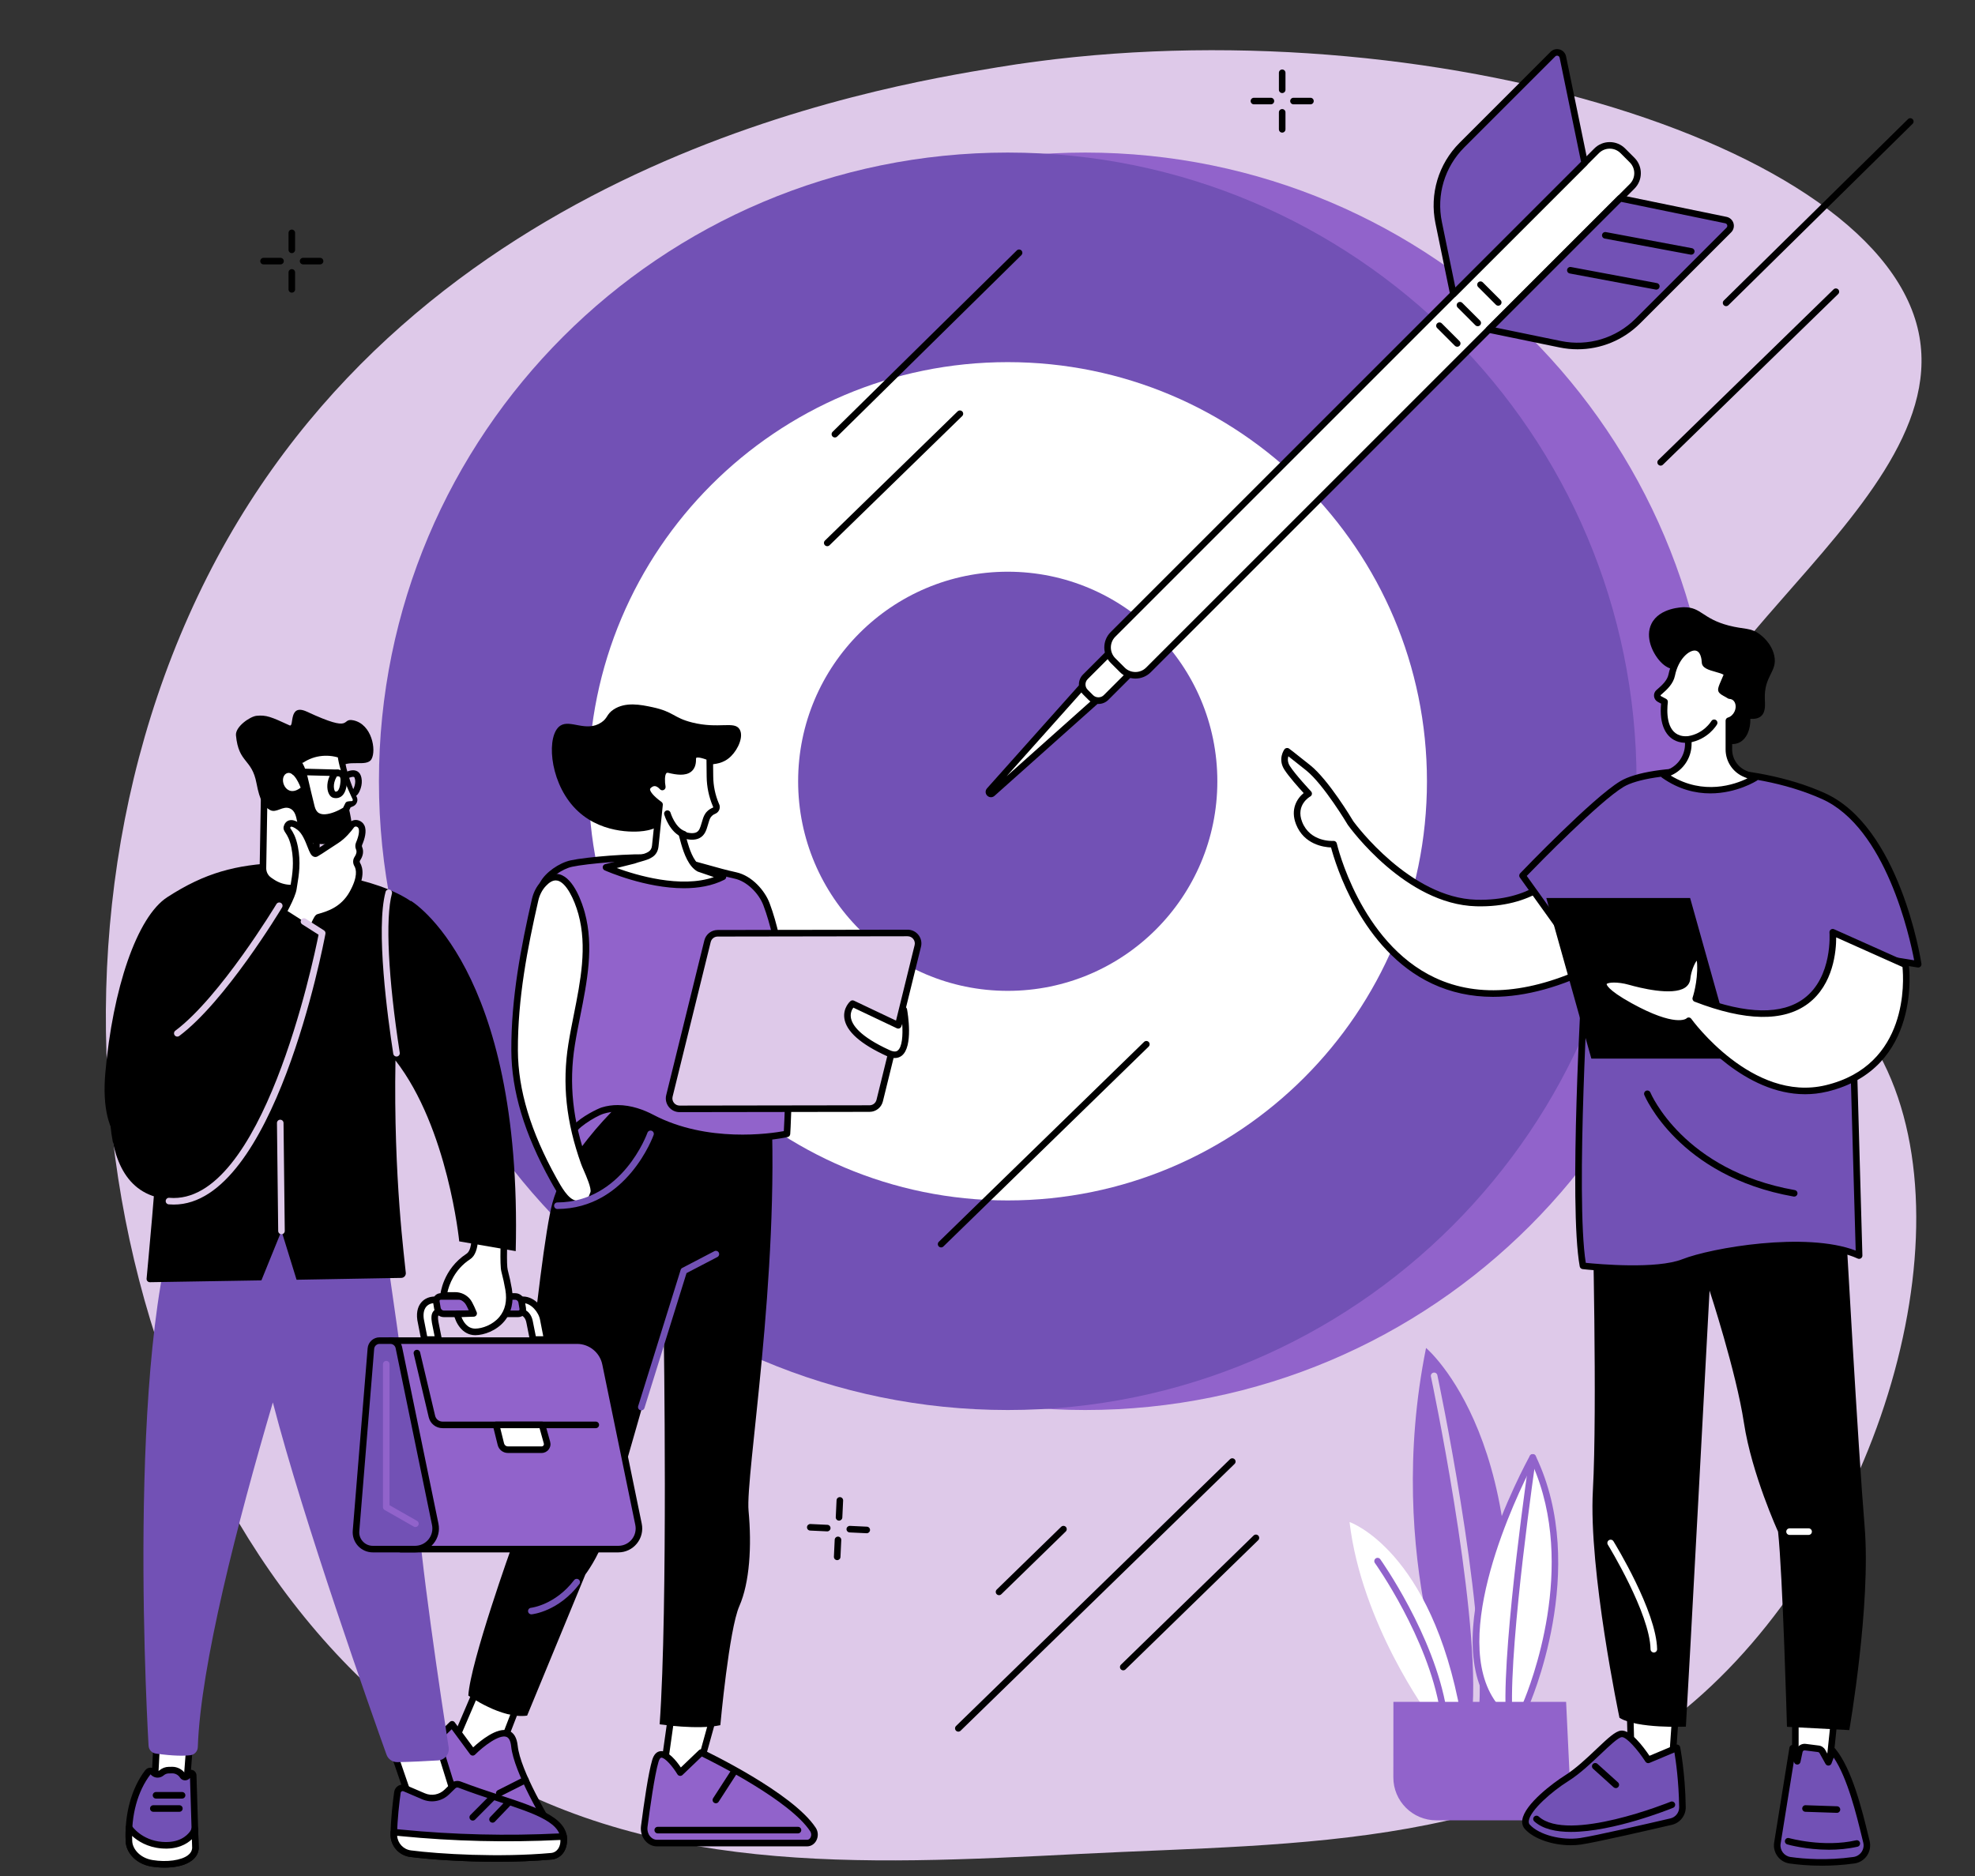 <?xml version="1.0" encoding="UTF-8" standalone="no"?><svg xmlns="http://www.w3.org/2000/svg" xmlns:xlink="http://www.w3.org/1999/xlink" fill="#000000" height="1891" preserveAspectRatio="xMidYMid meet" version="1" viewBox="229.3 285.3 1990.5 1891.0" width="1990.5" zoomAndPan="magnify"><rect x="229.3" y="285.3" width="1990.5" height="1891.0" fill="#333333" stroke="none"/><g><g id="change1_1"><path d="M 1907.285 1153.5 C 1844.461 973.793 2195.758 808.551 2163.852 624.938 C 2129.328 426.262 1644.574 285.301 1234.598 353.145 C 1111.59 373.504 648.402 450.16 438.098 866.836 C 229.25 1280.633 354.211 1838.781 690.457 2055.082 C 878.93 2176.32 1094.91 2165.352 1318.688 2153.973 C 1538.91 2142.781 1770.844 2150.359 1945.523 1992.539 C 2128.812 1826.93 2219.766 1509.242 2118.609 1340 C 2052.332 1229.133 1941.055 1250.133 1907.285 1153.5" fill="#dec9e9"/></g><g id="change2_1"><path d="M 1956.777 1072.816 C 1956.777 1422.832 1673.039 1706.57 1323.023 1706.57 C 973.016 1706.57 689.277 1422.832 689.277 1072.816 C 689.277 722.812 973.016 439.078 1323.023 439.078 C 1673.039 439.078 1956.777 722.812 1956.777 1072.816" fill="#9163cb"/></g><g id="change3_1"><path d="M 1878.703 1072.816 C 1878.703 1422.832 1594.953 1706.57 1244.949 1706.57 C 894.941 1706.57 611.207 1422.832 611.207 1072.816 C 611.207 722.812 894.941 439.078 1244.949 439.078 C 1594.953 439.078 1878.703 722.812 1878.703 1072.816" fill="#7251b5"/></g><g id="change4_1"><path d="M 1667.453 1072.824 C 1667.453 1306.164 1478.289 1495.32 1244.945 1495.32 C 1011.609 1495.32 822.453 1306.164 822.453 1072.824 C 822.453 839.48 1011.609 650.324 1244.945 650.324 C 1478.289 650.324 1667.453 839.48 1667.453 1072.824" fill="#ffffff"/></g><g id="change3_2"><path d="M 1456.199 1072.82 C 1456.199 1189.488 1361.625 1284.066 1244.953 1284.066 C 1128.285 1284.066 1033.695 1189.488 1033.695 1072.82 C 1033.695 956.148 1128.285 861.574 1244.953 861.574 C 1361.625 861.574 1456.199 956.148 1456.199 1072.82" fill="#7251b5"/></g><g id="change4_2"><path d="M 1226.52 1082.148 L 1326.039 970.629 L 1340.922 985.52 L 1229.398 1085.039 C 1227.48 1086.762 1224.801 1084.07 1226.52 1082.148" fill="#ffffff"/></g><g id="change5_1"><path d="M 1326.18 975.449 L 1243.789 1067.77 L 1336.102 985.379 Z M 1226.52 1082.148 L 1226.539 1082.148 Z M 1228.98 1084.352 Z M 1228.039 1088.891 C 1226.672 1088.891 1225.309 1088.359 1224.25 1087.301 C 1222.211 1085.262 1222.129 1082.102 1224.051 1079.949 L 1323.57 968.43 C 1324.18 967.75 1325.039 967.352 1325.949 967.328 C 1326.84 967.25 1327.738 967.648 1328.379 968.289 L 1343.262 983.172 C 1343.898 983.82 1344.25 984.699 1344.23 985.609 C 1344.199 986.52 1343.801 987.379 1343.121 987.98 L 1231.609 1087.512 C 1230.57 1088.43 1229.301 1088.891 1228.039 1088.891" fill="inherit"/></g><g id="change4_3"><path d="M 1328.66 988.379 L 1323.172 982.891 C 1318.93 978.641 1318.93 971.762 1323.172 967.512 L 1366.91 923.77 L 1387.781 944.641 L 1344.039 988.379 C 1339.801 992.629 1332.91 992.629 1328.66 988.379" fill="#ffffff"/></g><g id="change5_2"><path d="M 1366.91 928.449 L 1325.512 969.852 C 1322.559 972.801 1322.559 977.602 1325.512 980.551 L 1331 986.039 C 1333.859 988.898 1338.852 988.898 1341.699 986.039 L 1383.102 944.641 Z M 1336.352 994.871 C 1332.559 994.871 1329 993.398 1326.32 990.719 L 1320.828 985.23 C 1315.301 979.699 1315.301 970.699 1320.828 965.172 L 1364.57 921.43 C 1365.871 920.141 1367.961 920.141 1369.25 921.43 L 1390.121 942.301 C 1390.738 942.922 1391.09 943.762 1391.09 944.641 C 1391.09 945.52 1390.738 946.359 1390.121 946.98 L 1346.379 990.719 C 1343.711 993.398 1340.141 994.871 1336.352 994.871" fill="inherit"/></g><g id="change4_4"><path d="M 1360.438 960.527 L 1351.027 951.117 C 1343.75 943.828 1343.75 932.031 1351.027 924.754 L 1838.477 437.289 C 1845.766 430.016 1857.578 430.016 1864.855 437.289 L 1874.266 446.699 C 1881.539 453.992 1881.539 465.789 1874.266 473.078 L 1386.801 960.527 C 1379.523 967.805 1367.727 967.805 1360.438 960.527" fill="#ffffff"/></g><g id="change5_3"><path d="M 1851.652 435.152 C 1847.574 435.152 1843.723 436.742 1840.812 439.637 L 1353.367 927.094 C 1347.383 933.066 1347.383 942.801 1353.367 948.789 L 1362.773 958.191 C 1368.758 964.164 1378.492 964.164 1384.453 958.191 L 1871.922 470.734 C 1877.883 464.762 1877.883 455.027 1871.922 449.055 L 1862.504 439.637 C 1859.609 436.742 1855.758 435.152 1851.652 435.152 Z M 1373.613 969.285 C 1367.996 969.285 1362.379 967.152 1358.098 962.867 L 1348.691 953.465 C 1340.125 944.898 1340.125 930.969 1348.691 922.418 L 1836.137 434.961 C 1840.289 430.816 1845.793 428.531 1851.652 428.531 C 1857.523 428.531 1863.039 430.816 1867.184 434.961 L 1876.598 444.367 C 1885.152 452.93 1885.152 466.859 1876.598 475.426 L 1389.141 962.867 C 1384.871 967.152 1379.242 969.285 1373.613 969.285" fill="inherit"/></g><g id="change3_3"><path d="M 1694.074 581.707 L 1679.262 509.766 C 1673.434 481.402 1682.234 452.016 1702.699 431.551 L 1794.418 339.848 C 1797.75 336.5 1803.469 338.215 1804.41 342.832 L 1826.352 449.426 L 1694.074 581.707" fill="#7251b5"/></g><g id="change5_4"><path d="M 1798.582 341.406 C 1798.051 341.406 1797.371 341.562 1796.762 342.176 L 1705.039 433.883 C 1685.309 453.629 1676.871 481.742 1682.504 509.086 L 1696.07 575.02 L 1822.75 448.34 L 1801.172 343.504 C 1800.879 342.121 1799.816 341.656 1799.367 341.523 C 1799.18 341.473 1798.902 341.406 1798.582 341.406 Z M 1694.078 585.012 C 1693.762 585.012 1693.441 584.969 1693.121 584.879 C 1691.953 584.52 1691.074 583.562 1690.836 582.367 L 1676.023 510.43 C 1669.949 480.891 1679.051 450.531 1700.375 429.207 L 1792.07 337.496 C 1794.488 335.094 1798.012 334.203 1801.266 335.188 C 1804.52 336.156 1806.98 338.84 1807.656 342.16 L 1829.594 448.75 C 1829.82 449.84 1829.488 450.969 1828.691 451.766 L 1696.418 584.039 C 1695.781 584.68 1694.941 585.012 1694.078 585.012" fill="inherit"/></g><g id="change3_4"><path d="M 1729.871 617.477 L 1801.809 632.281 C 1830.164 638.117 1859.547 629.305 1880.027 608.836 L 1971.719 517.129 C 1975.07 513.793 1973.352 508.082 1968.73 507.129 L 1862.141 485.191 L 1729.871 617.477" fill="#7251b5"/></g><g id="change5_5"><path d="M 1736.539 615.469 L 1802.477 629.039 C 1829.828 634.66 1857.934 626.242 1877.684 606.504 L 1969.387 514.789 C 1970.375 513.801 1970.164 512.637 1970.043 512.191 C 1969.906 511.73 1969.434 510.656 1968.059 510.371 L 1863.223 488.789 Z M 1819.254 637.375 C 1813.234 637.375 1807.168 636.766 1801.125 635.527 L 1729.184 620.719 C 1727.996 620.473 1727.043 619.594 1726.695 618.43 C 1726.336 617.254 1726.66 615.988 1727.527 615.137 L 1859.805 482.855 C 1860.582 482.062 1861.723 481.719 1862.801 481.953 L 1969.387 503.895 C 1972.73 504.574 1975.402 507.027 1976.383 510.285 C 1977.359 513.551 1976.469 517.07 1974.066 519.473 L 1882.363 611.184 C 1865.387 628.148 1842.703 637.375 1819.254 637.375" fill="inherit"/></g><g id="change4_5"><path d="M 1847.191 522.5 L 1933.836 538.707 L 1847.191 522.5" fill="#ffffff"/></g><g id="change5_6"><path d="M 1933.832 542.02 C 1933.637 542.02 1933.43 542.008 1933.223 541.969 L 1846.578 525.758 C 1844.793 525.418 1843.602 523.691 1843.941 521.891 C 1844.281 520.094 1845.996 518.914 1847.793 519.242 L 1934.453 535.457 C 1936.238 535.797 1937.43 537.523 1937.09 539.32 C 1936.785 540.914 1935.398 542.02 1933.832 542.02" fill="inherit"/></g><g id="change4_6"><path d="M 1811.992 557.707 L 1898.633 573.914 L 1811.992 557.707" fill="#ffffff"/></g><g id="change5_7"><path d="M 1898.629 577.234 C 1898.426 577.234 1898.223 577.211 1898.02 577.176 L 1811.375 560.961 C 1809.57 560.629 1808.391 558.898 1808.723 557.105 C 1809.07 555.305 1810.801 554.121 1812.578 554.457 L 1899.234 570.668 C 1901.039 571.004 1902.207 572.734 1901.875 574.523 C 1901.59 576.125 1900.191 577.234 1898.629 577.234" fill="inherit"/></g><g id="change4_7"><path d="M 1680.062 613.617 L 1697.93 631.496 L 1680.062 613.617" fill="#ffffff"/></g><g id="change5_8"><path d="M 1697.93 634.797 C 1697.086 634.797 1696.25 634.473 1695.602 633.832 L 1677.723 615.953 C 1676.422 614.668 1676.422 612.566 1677.723 611.27 C 1679.02 609.98 1681.105 609.98 1682.406 611.27 L 1700.273 629.148 C 1701.574 630.449 1701.574 632.535 1700.273 633.832 C 1699.637 634.473 1698.789 634.797 1697.93 634.797" fill="inherit"/></g><g id="change4_8"><path d="M 1700.742 592.934 L 1718.629 610.809 L 1700.742 592.934" fill="#ffffff"/></g><g id="change5_9"><path d="M 1718.609 614.129 C 1717.766 614.129 1716.91 613.812 1716.277 613.156 L 1698.391 595.281 C 1697.098 593.992 1697.098 591.906 1698.391 590.602 C 1699.68 589.312 1701.789 589.312 1703.078 590.602 L 1720.953 608.48 C 1722.242 609.781 1722.242 611.867 1720.953 613.156 C 1720.309 613.812 1719.453 614.129 1718.609 614.129" fill="inherit"/></g><g id="change4_9"><path d="M 1721.41 572.266 L 1739.289 590.133 L 1721.41 572.266" fill="#ffffff"/></g><g id="change5_10"><path d="M 1739.301 593.441 C 1738.445 593.441 1737.594 593.121 1736.953 592.48 L 1719.074 574.602 C 1717.781 573.309 1717.781 571.211 1719.074 569.922 C 1720.379 568.629 1722.461 568.629 1723.754 569.922 L 1741.633 587.801 C 1742.926 589.094 1742.926 591.191 1741.633 592.48 C 1740.984 593.121 1740.129 593.441 1739.301 593.441" fill="inherit"/></g><g id="change5_11"><path d="M 523.398 540.441 C 521.566 540.441 520.086 538.957 520.086 537.129 L 520.086 520.023 C 520.086 518.199 521.566 516.715 523.398 516.715 C 525.227 516.715 526.707 518.199 526.707 520.023 L 526.707 537.129 C 526.707 538.957 525.227 540.441 523.398 540.441" fill="inherit"/></g><g id="change5_12"><path d="M 523.398 580.293 C 521.57 580.293 520.09 578.816 520.09 576.992 L 520.09 559.883 C 520.09 558.047 521.57 556.566 523.398 556.566 C 525.227 556.566 526.707 558.047 526.707 559.883 L 526.707 576.992 C 526.707 578.816 525.227 580.293 523.398 580.293" fill="inherit"/></g><g id="change5_13"><path d="M 512.023 551.809 L 494.914 551.809 C 493.086 551.809 491.605 550.324 491.605 548.5 C 491.605 546.676 493.086 545.191 494.914 545.191 L 512.023 545.191 C 513.855 545.191 515.336 546.676 515.336 548.5 C 515.336 550.324 513.855 551.809 512.023 551.809" fill="inherit"/></g><g id="change5_14"><path d="M 551.887 551.809 L 534.773 551.809 C 532.945 551.809 531.465 550.324 531.465 548.5 C 531.465 546.676 532.945 545.191 534.773 545.191 L 551.887 545.191 C 553.711 545.191 555.195 546.676 555.195 548.5 C 555.195 550.324 553.711 551.809 551.887 551.809" fill="inherit"/></g><g id="change5_15"><path d="M 1521.551 379.098 C 1519.723 379.098 1518.246 377.609 1518.246 375.781 L 1518.246 358.664 C 1518.246 356.848 1519.723 355.359 1521.551 355.359 C 1523.379 355.359 1524.867 356.848 1524.867 358.664 L 1524.867 375.781 C 1524.867 377.609 1523.379 379.098 1521.551 379.098" fill="inherit"/></g><g id="change5_16"><path d="M 1521.543 418.965 C 1519.723 418.965 1518.238 417.477 1518.238 415.645 L 1518.238 398.535 C 1518.238 396.715 1519.723 395.23 1521.543 395.23 C 1523.375 395.23 1524.859 396.715 1524.859 398.535 L 1524.859 415.645 C 1524.859 417.477 1523.375 418.965 1521.543 418.965" fill="inherit"/></g><g id="change5_17"><path d="M 1510.176 390.473 L 1493.066 390.473 C 1491.234 390.473 1489.754 388.992 1489.754 387.164 C 1489.754 385.332 1491.234 383.852 1493.066 383.852 L 1510.176 383.852 C 1511.992 383.852 1513.488 385.332 1513.488 387.164 C 1513.488 388.992 1511.992 390.473 1510.176 390.473" fill="inherit"/></g><g id="change5_18"><path d="M 1550.047 390.473 L 1532.922 390.473 C 1531.105 390.473 1529.625 388.992 1529.625 387.164 C 1529.625 385.332 1531.105 383.852 1532.922 383.852 L 1550.047 383.852 C 1551.863 383.852 1553.344 385.332 1553.344 387.164 C 1553.344 388.992 1551.863 390.473 1550.047 390.473" fill="inherit"/></g><g id="change5_19"><path d="M 1074.93 1818.07 C 1074.879 1818.07 1074.828 1818.07 1074.77 1818.07 C 1072.949 1817.98 1071.539 1816.43 1071.621 1814.609 L 1072.422 1797.52 C 1072.512 1795.691 1074.07 1794.301 1075.891 1794.371 C 1077.711 1794.449 1079.121 1796 1079.039 1797.828 L 1078.23 1814.922 C 1078.148 1816.691 1076.691 1818.07 1074.93 1818.07" fill="inherit"/></g><g id="change5_20"><path d="M 1073.059 1857.891 C 1073.012 1857.891 1072.961 1857.891 1072.898 1857.879 C 1071.078 1857.801 1069.672 1856.25 1069.75 1854.422 L 1070.551 1837.328 C 1070.641 1835.512 1072.18 1834.102 1074.02 1834.18 C 1075.84 1834.27 1077.25 1835.82 1077.172 1837.641 L 1076.359 1854.73 C 1076.281 1856.512 1074.82 1857.891 1073.059 1857.891" fill="inherit"/></g><g id="change5_21"><path d="M 1063.031 1828.898 C 1062.98 1828.898 1062.93 1828.898 1062.879 1828.898 L 1045.781 1828.09 C 1043.961 1828.012 1042.551 1826.461 1042.629 1824.629 C 1042.719 1822.809 1044.262 1821.441 1046.09 1821.48 L 1063.191 1822.289 C 1065.012 1822.371 1066.422 1823.922 1066.34 1825.75 C 1066.25 1827.52 1064.789 1828.898 1063.031 1828.898" fill="inherit"/></g><g id="change5_22"><path d="M 1102.852 1830.77 C 1102.801 1830.77 1102.75 1830.77 1102.691 1830.77 L 1085.602 1829.961 C 1083.781 1829.879 1082.371 1828.328 1082.449 1826.5 C 1082.539 1824.68 1084.09 1823.32 1085.91 1823.352 L 1103 1824.16 C 1104.828 1824.238 1106.238 1825.789 1106.16 1827.621 C 1106.07 1829.391 1104.609 1830.77 1102.852 1830.77" fill="inherit"/></g><g id="change5_23"><path d="M 1902.977 754.645 C 1902.121 754.645 1901.266 754.312 1900.613 753.633 C 1899.336 752.332 1899.359 750.234 1900.676 748.957 L 2077.266 576.969 C 2078.57 575.703 2080.664 575.73 2081.945 577.031 C 2083.223 578.348 2083.195 580.445 2081.879 581.711 L 1905.293 753.699 C 1904.652 754.324 1903.809 754.645 1902.977 754.645" fill="inherit"/></g><g id="change5_24"><path d="M 1195.148 2030.762 C 1194.289 2030.762 1193.43 2030.422 1192.781 2029.762 C 1191.5 2028.449 1191.531 2026.352 1192.84 2025.078 L 1468.949 1756.172 C 1470.262 1754.891 1472.359 1754.922 1473.629 1756.23 C 1474.91 1757.539 1474.879 1759.629 1473.57 1760.91 L 1197.461 2029.82 C 1196.809 2030.449 1195.98 2030.762 1195.148 2030.762" fill="inherit"/></g><g id="change5_25"><path d="M 1968.945 593.895 C 1968.098 593.895 1967.238 593.562 1966.59 592.902 C 1965.305 591.605 1965.316 589.512 1966.629 588.227 L 2152.262 405.387 C 2153.574 404.102 2155.68 404.129 2156.949 405.426 C 2158.234 406.727 2158.223 408.828 2156.91 410.102 L 1971.277 592.941 C 1970.625 593.578 1969.777 593.895 1968.945 593.895" fill="inherit"/></g><g id="change5_26"><path d="M 1063.035 835.852 C 1062.172 835.852 1061.312 835.52 1060.664 834.859 C 1059.395 833.543 1059.414 831.453 1060.723 830.172 L 1194.426 699.957 C 1195.73 698.688 1197.828 698.719 1199.102 700.023 C 1200.383 701.328 1200.348 703.43 1199.043 704.699 L 1065.344 834.914 C 1064.703 835.543 1063.875 835.852 1063.035 835.852" fill="inherit"/></g><g id="change5_27"><path d="M 1177.801 1542.672 C 1176.941 1542.672 1176.07 1542.328 1175.43 1541.672 C 1174.148 1540.359 1174.18 1538.262 1175.488 1536.988 L 1382.34 1335.531 C 1383.648 1334.262 1385.738 1334.281 1387.02 1335.59 C 1388.289 1336.898 1388.262 1339 1386.961 1340.27 L 1180.109 1541.73 C 1179.461 1542.359 1178.629 1542.672 1177.801 1542.672" fill="inherit"/></g><g id="change5_28"><path d="M 1361.359 1968.961 C 1360.5 1968.961 1359.641 1968.629 1358.988 1967.961 C 1357.719 1966.648 1357.738 1964.559 1359.051 1963.281 L 1492.75 1833.07 C 1494.059 1831.789 1496.16 1831.82 1497.43 1833.129 C 1498.711 1834.441 1498.68 1836.539 1497.371 1837.809 L 1363.672 1968.02 C 1363.031 1968.648 1362.191 1968.961 1361.359 1968.961" fill="inherit"/></g><g id="change5_29"><path d="M 1236.172 1893.211 C 1235.309 1893.211 1234.449 1892.871 1233.801 1892.211 C 1232.531 1890.898 1232.559 1888.801 1233.871 1887.531 L 1298.789 1824.289 C 1300.109 1823.012 1302.199 1823.039 1303.48 1824.352 C 1304.75 1825.66 1304.719 1827.75 1303.41 1829.031 L 1238.48 1892.27 C 1237.84 1892.891 1237.012 1893.211 1236.172 1893.211" fill="inherit"/></g><g id="change5_30"><path d="M 1070.742 726.258 C 1069.879 726.258 1069.031 725.922 1068.379 725.27 C 1067.102 723.957 1067.109 721.871 1068.41 720.582 L 1254.059 537.746 C 1255.359 536.469 1257.453 536.48 1258.742 537.781 C 1260.02 539.082 1260.008 541.18 1258.695 542.469 L 1073.062 725.305 C 1072.41 725.934 1071.57 726.258 1070.742 726.258" fill="inherit"/></g><g id="change4_10"><path d="M 906.168 2012.82 L 896.043 2084.59 L 929.188 2084.59 L 950.789 2006.629 L 906.168 2012.82" fill="#ffffff"/></g><g id="change5_31"><path d="M 899.855 2081.281 L 926.668 2081.281 L 946.254 2010.602 L 909.098 2015.762 Z M 929.188 2087.898 L 896.043 2087.898 C 895.086 2087.898 894.176 2087.488 893.547 2086.762 C 892.918 2086.039 892.633 2085.078 892.766 2084.129 L 902.891 2012.359 C 903.098 2010.898 904.25 2009.75 905.715 2009.551 L 950.336 2003.352 C 951.441 2003.191 952.547 2003.609 953.277 2004.449 C 954.012 2005.289 954.277 2006.441 953.977 2007.512 L 932.375 2085.48 C 931.98 2086.91 930.676 2087.898 929.188 2087.898" fill="inherit"/></g><g id="change2_2"><path d="M 1042.719 2143.09 L 891.41 2143.09 C 883.531 2143.09 877.484 2135.148 878.633 2126.289 C 881.234 2106.191 885.832 2073.57 889.797 2060.262 C 895.719 2040.391 914.863 2072.059 914.863 2072.059 L 935.992 2051.84 C 935.992 2051.84 1025.789 2094.52 1048.691 2129.469 C 1052.371 2135.102 1048.891 2143.09 1042.719 2143.09" fill="#9163cb"/></g><g id="change5_32"><path d="M 895.93 2057.02 C 895.84 2057.02 895.754 2057.02 895.668 2057.031 C 894.723 2057.148 893.711 2058.719 892.969 2061.211 C 889.016 2074.48 884.344 2107.949 881.914 2126.719 C 881.438 2130.398 882.473 2134.012 884.758 2136.602 C 886.555 2138.648 888.918 2139.781 891.414 2139.781 L 1042.719 2139.781 C 1044.641 2139.781 1045.691 2138.352 1046.16 2137.488 C 1047.211 2135.551 1047.109 2133.109 1045.922 2131.281 C 1025.68 2100.391 950.07 2062.41 936.621 2055.828 L 917.152 2074.449 C 916.426 2075.141 915.422 2075.461 914.43 2075.34 C 913.434 2075.199 912.555 2074.629 912.035 2073.77 C 907.047 2065.531 899.508 2057.02 895.93 2057.02 Z M 1042.719 2146.398 L 891.414 2146.398 C 886.988 2146.398 882.859 2144.469 879.785 2140.969 C 876.246 2136.949 874.629 2131.441 875.348 2125.871 C 878.352 2102.699 882.742 2072.352 886.625 2059.32 C 888.23 2053.93 890.988 2050.961 894.828 2050.461 C 902.531 2049.531 911.062 2060.289 915.488 2066.879 L 933.707 2049.449 C 934.699 2048.5 936.176 2048.262 937.414 2048.859 C 941.113 2050.609 1028.32 2092.34 1051.449 2127.66 C 1054 2131.551 1054.199 2136.52 1051.98 2140.641 C 1050.031 2144.238 1046.57 2146.398 1042.719 2146.398" fill="inherit"/></g><g id="change5_33"><path d="M 1033.539 2133.32 L 892.199 2133.32 C 890.371 2133.32 888.891 2131.828 888.891 2130.012 C 888.891 2128.18 890.371 2126.699 892.199 2126.699 L 1033.539 2126.699 C 1035.371 2126.699 1036.852 2128.18 1036.852 2130.012 C 1036.852 2131.828 1035.371 2133.32 1033.539 2133.32" fill="inherit"/></g><g id="change4_11"><path d="M 722.02 1959.859 C 718.895 1967.871 683.57 2049.961 683.57 2049.961 L 710.152 2083.262 L 728.531 2061.801 L 764.801 1967.871 L 722.02 1959.859" fill="#ffffff"/></g><g id="change5_34"><path d="M 687.395 2049.449 L 710.242 2078.07 L 725.648 2060.07 L 760.281 1970.398 L 724.066 1963.609 C 718.047 1978.16 692.355 2037.91 687.395 2049.449 Z M 710.152 2086.57 C 710.133 2086.57 710.113 2086.57 710.094 2086.57 C 709.105 2086.551 708.18 2086.102 707.562 2085.32 L 680.98 2052.031 C 680.223 2051.07 680.047 2049.781 680.527 2048.66 C 680.883 2047.84 715.863 1966.531 718.938 1958.648 C 719.516 1957.172 721.07 1956.309 722.629 1956.602 L 765.41 1964.621 C 766.379 1964.801 767.215 1965.41 767.691 1966.262 C 768.172 1967.121 768.242 1968.148 767.891 1969.07 L 731.621 2062.988 C 731.484 2063.34 731.289 2063.66 731.047 2063.949 L 712.664 2085.41 C 712.035 2086.148 711.117 2086.57 710.152 2086.57" fill="inherit"/></g><g id="change2_3"><path d="M 663.492 2044.129 C 658.781 2048.691 657.23 2055.59 659.512 2061.738 C 667.25 2082.641 688.184 2128.988 725.496 2142.609 C 755.199 2153.461 775.527 2153.5 786.867 2151.891 C 792.246 2151.121 795.023 2145.031 792.156 2140.41 C 779.73 2120.359 750.441 2070.859 747.77 2045.328 C 744.375 2012.852 705.746 2051.609 705.746 2051.609 L 684.941 2023.359 L 663.492 2044.129" fill="#9163cb"/></g><g id="change5_35"><path d="M 663.492 2044.129 L 663.516 2044.129 Z M 684.523 2028.371 L 665.797 2046.5 C 665.797 2046.5 665.797 2046.5 665.797 2046.512 C 662.039 2050.141 660.789 2055.672 662.613 2060.59 C 669.766 2079.898 690.32 2126.238 726.633 2139.5 C 755.316 2149.98 774.969 2150.238 786.402 2148.609 C 787.812 2148.41 788.973 2147.551 789.582 2146.238 C 790.211 2144.898 790.125 2143.41 789.344 2142.148 C 776.77 2121.871 747.219 2071.871 744.48 2045.68 C 743.906 2040.199 742.277 2036.941 739.641 2036.012 C 732.277 2033.41 716.379 2045.629 708.09 2053.941 C 707.406 2054.629 706.457 2054.969 705.496 2054.91 C 704.535 2054.828 703.652 2054.352 703.078 2053.57 Z M 775.371 2155.969 C 763.062 2155.969 746.129 2153.672 724.359 2145.719 C 685.457 2131.512 663.879 2083.07 656.406 2062.898 C 653.672 2055.512 655.551 2047.211 661.191 2041.75 L 682.641 2020.98 C 683.328 2020.309 684.254 2019.988 685.219 2020.059 C 686.168 2020.141 687.039 2020.621 687.609 2021.391 L 706.176 2046.609 C 713.102 2040.219 730.469 2025.738 741.844 2029.77 C 747.102 2031.629 750.199 2036.75 751.062 2044.988 C 753.66 2069.82 782.637 2118.77 794.973 2138.66 C 796.922 2141.809 797.148 2145.691 795.578 2149.039 C 794.027 2152.359 790.945 2154.648 787.336 2155.172 C 784 2155.641 780.012 2155.969 775.371 2155.969" fill="inherit"/></g><g id="change5_36"><path d="M 770.43 2140.559 C 770.262 2140.559 770.09 2140.539 769.922 2140.52 C 687.625 2127.84 667.816 2057.672 667.629 2056.969 C 667.152 2055.199 668.195 2053.391 669.961 2052.91 C 671.723 2052.441 673.539 2053.48 674.016 2055.238 C 674.199 2055.91 693.008 2121.969 770.93 2133.98 C 772.734 2134.25 773.973 2135.949 773.695 2137.75 C 773.441 2139.391 772.035 2140.559 770.43 2140.559" fill="inherit"/></g><g id="change5_37"><path d="M 732.477 2096.102 C 731.266 2096.102 730.102 2095.43 729.52 2094.281 C 728.695 2092.648 729.348 2090.66 730.98 2089.828 L 757.371 2076.512 C 759 2075.691 760.992 2076.34 761.816 2077.98 C 762.641 2079.609 761.984 2081.602 760.352 2082.422 L 733.965 2095.738 C 733.484 2095.98 732.977 2096.102 732.477 2096.102" fill="inherit"/></g><g id="change5_38"><path d="M 950.785 2102.98 C 950.172 2102.98 949.547 2102.809 948.992 2102.449 C 947.457 2101.461 947.016 2099.41 948.008 2097.879 L 966.098 2069.879 C 967.09 2068.352 969.137 2067.91 970.672 2068.898 C 972.207 2069.891 972.648 2071.941 971.656 2073.48 L 953.566 2101.469 C 952.934 2102.449 951.871 2102.98 950.785 2102.98" fill="inherit"/></g><g id="change2_4"><path d="M 836.27 1485.941 C 836.27 1485.941 781.855 1442.352 810.578 1418.77 C 836.27 1397.68 856.125 1398.781 856.125 1398.781 L 836.27 1485.941" fill="#9163cb"/></g><g id="change5_39"><path d="M 851.914 1402.371 C 845.102 1403.25 830.305 1406.859 812.68 1421.328 C 807.828 1425.309 805.484 1430.012 805.516 1435.699 C 805.613 1452.301 825.492 1471.969 834.262 1479.84 Z M 836.27 1489.238 C 835.527 1489.238 834.793 1488.988 834.199 1488.52 C 832.762 1487.371 799.047 1460.078 798.898 1435.738 C 798.852 1428.039 802.074 1421.469 808.48 1416.211 C 834.867 1394.551 855.461 1395.43 856.309 1395.48 C 857.281 1395.531 858.184 1396.012 858.77 1396.789 C 859.355 1397.57 859.566 1398.57 859.352 1399.52 L 839.496 1486.672 C 839.242 1487.781 838.434 1488.68 837.359 1489.059 C 837.004 1489.18 836.633 1489.238 836.27 1489.238" fill="inherit"/></g><g id="change5_40"><path d="M 875.746 1377.879 C 875.746 1377.879 803.098 1436.75 786.148 1497.512 C 772.066 1548.012 745.668 1842.629 745.668 1842.629 C 745.668 1842.629 703.418 1960.18 701.305 1994.371 C 701.305 1994.371 734.824 2018.281 760.566 2014.609 L 819.285 1872.309 C 819.285 1872.309 832.246 1855.129 838.562 1835.16 C 844.879 1815.191 898.254 1627.34 898.254 1627.34 C 898.254 1627.34 902.57 1905.141 894.133 2023.359 C 894.133 2023.359 932.426 2029.211 955.285 2024.25 C 955.285 2024.25 964.035 1927.809 974.441 1904.211 C 984.844 1880.609 987.062 1843.641 983.734 1808.219 C 980.41 1772.801 1015.391 1571.871 1006.32 1394.578 L 875.746 1377.879" fill="inherit"/></g><g id="change3_5"><path d="M 764.797 1912.539 C 763.113 1912.539 761.676 1911.262 761.508 1909.551 C 761.328 1907.738 762.656 1906.121 764.473 1905.941 C 764.777 1905.898 788.781 1903.121 807.91 1878.059 C 809.02 1876.602 811.098 1876.328 812.551 1877.43 C 814.004 1878.539 814.281 1880.621 813.172 1882.07 C 792.184 1909.57 766.219 1912.41 765.125 1912.52 C 765.016 1912.531 764.906 1912.539 764.797 1912.539" fill="#7251b5"/></g><g id="change3_6"><path d="M 875.645 1706.941 C 875.316 1706.941 874.984 1706.898 874.656 1706.789 C 872.914 1706.25 871.938 1704.391 872.48 1702.648 L 915.301 1565.289 C 915.562 1564.449 916.148 1563.738 916.93 1563.34 L 949.258 1546.48 C 950.883 1545.629 952.879 1546.262 953.723 1547.879 C 954.566 1549.5 953.941 1551.5 952.32 1552.352 L 921.211 1568.57 L 878.801 1704.621 C 878.359 1706.039 877.055 1706.941 875.645 1706.941" fill="#7251b5"/></g><g id="change2_5"><path d="M 805.438 1430.23 C 803.957 1421.172 829.793 1406.879 836.699 1404.738 C 853.465 1399.539 871.074 1403.961 886.211 1411.922 C 948.492 1444.691 1022.422 1428.199 1022.422 1428.199 C 1022.422 1428.199 1032.77 1279.238 1001.852 1196.891 C 996.98 1183.922 984.184 1170.75 970.648 1167.789 C 941.656 1161.449 921.047 1152.16 889.504 1150.039 C 865.867 1148.449 819.641 1152.602 805.191 1155.738 C 790.609 1158.91 771.789 1174.789 775.621 1184.398 L 809.703 1233.941 C 794.375 1332.59 794.895 1365.629 805.438 1430.23" fill="#9163cb"/></g><g id="change5_41"><path d="M 851.816 1399.191 C 865.656 1399.191 878.438 1404.09 887.75 1408.988 C 941.965 1437.512 1006.102 1427.859 1019.27 1425.449 C 1020.43 1405.512 1026.879 1272.949 998.754 1198.051 C 993.918 1185.18 981.531 1173.559 969.941 1171.02 C 959.957 1168.84 950.949 1166.301 942.238 1163.859 C 925.516 1159.148 909.719 1154.711 889.285 1153.34 C 866.645 1151.82 820.746 1155.75 805.895 1158.98 C 796.039 1161.121 783.793 1169.77 779.691 1177.48 C 778.887 1179 778.07 1181.129 778.594 1182.879 L 812.43 1232.059 C 812.91 1232.762 813.105 1233.609 812.977 1234.449 C 798.496 1327.621 798.328 1362.469 807.102 1419.59 C 815.547 1410.578 832.02 1402.719 835.719 1401.578 C 841.148 1399.891 846.559 1399.191 851.816 1399.191 Z M 977.312 1435.762 C 950.758 1435.762 916.414 1431.551 884.668 1414.852 C 872.926 1408.672 855.242 1402.449 837.68 1407.898 C 828.93 1410.609 807.797 1424.148 808.703 1429.699 C 809 1431.5 807.773 1433.199 805.973 1433.5 C 804.18 1433.809 802.469 1432.57 802.172 1430.77 C 802.172 1430.762 802.172 1430.75 802.168 1430.738 C 791.738 1366.828 790.992 1333.148 806.23 1234.73 L 772.895 1186.27 C 772.754 1186.07 772.637 1185.852 772.547 1185.621 C 771.633 1183.328 771.117 1179.52 773.848 1174.379 C 778.887 1164.898 792.633 1155.09 804.488 1152.512 C 819.707 1149.199 865.844 1145.141 889.727 1146.73 C 910.848 1148.148 926.965 1152.691 944.027 1157.48 C 952.648 1159.91 961.559 1162.41 971.355 1164.551 C 987.012 1167.98 1000.109 1182.828 1004.949 1195.73 C 1035.77 1277.801 1025.82 1426.941 1025.719 1428.441 C 1025.621 1429.898 1024.57 1431.121 1023.141 1431.43 C 1021.629 1431.77 1003.148 1435.762 977.312 1435.762" fill="inherit"/></g><g id="change5_42"><path d="M 897.93 1114.262 C 891.035 1120.969 882.402 1122.289 878.23 1122.922 C 869.508 1124.23 832.207 1126.281 807.098 1098.191 C 782.512 1070.672 780.008 1025.879 794.043 1016.75 C 804.117 1010.191 820.125 1023.699 835.309 1013.52 C 842.031 1009.012 840.441 1005.32 847.59 1000.539 C 859.625 992.48 875.102 995.602 886.945 998.148 C 908.57 1002.809 907.863 1008.789 926.883 1013.551 C 953.973 1020.328 969.387 1011.711 974.691 1020.43 C 978.918 1027.379 973.512 1040.059 966.199 1047.41 C 951.074 1062.621 932.328 1049.77 920.691 1063.809 C 913.465 1072.531 914.5 1084.48 903.742 1106.078 C 902.879 1107.809 901.215 1111.059 897.93 1114.262" fill="inherit"/></g><g id="change4_12"><path d="M 919.074 1135.309 C 918.27 1132.531 917.414 1129.449 916.598 1126.219 C 922.715 1128.738 929.121 1129.141 932.91 1127.07 C 937.586 1124.5 938.434 1119.449 940.32 1113.41 C 941.109 1110.879 941.824 1107.93 944.465 1105.359 C 945.863 1104 947.438 1103.102 948.945 1102.488 C 950.801 1101.75 951.781 1099.711 951.273 1097.781 L 950.789 1096.629 C 946.953 1087.602 944.926 1077.891 944.816 1068.078 L 944.605 1048.691 C 934.023 1044.488 930.168 1045.199 928.727 1046.879 C 928.195 1047.5 927.414 1047.898 927.449 1050.891 C 927.625 1065.289 914.68 1063.809 903.844 1061.16 C 893.008 1058.512 896.812 1078.602 896.812 1078.602 C 896.812 1078.602 890.086 1069.91 882.609 1077.461 C 877.25 1082.859 887.68 1091.711 894.02 1096.301 L 889.727 1137.93 C 888.598 1148.891 878.293 1148.781 867.949 1152.57 L 840.055 1159.551 C 840.055 1159.551 913.016 1191.988 957.969 1169.059 L 933.879 1160.809 C 925.637 1156.379 921.223 1142.691 919.074 1135.309" fill="#ffffff"/></g><g id="change5_43"><path d="M 850.879 1160.25 C 870.273 1167.34 915.441 1181.051 948.742 1169.398 L 932.809 1163.941 C 932.637 1163.891 932.469 1163.809 932.309 1163.73 C 923.371 1158.922 918.664 1145.73 915.898 1136.238 C 914.98 1133.078 914.137 1129.98 913.391 1127.031 C 913.082 1125.82 913.484 1124.539 914.43 1123.719 C 915.375 1122.898 916.703 1122.68 917.859 1123.16 C 923.082 1125.309 928.492 1125.719 931.32 1124.16 C 934.016 1122.691 934.914 1119.988 936.398 1114.961 C 936.641 1114.129 936.891 1113.289 937.164 1112.422 L 937.371 1111.75 C 938.16 1109.148 939.145 1105.922 942.152 1102.988 C 943.703 1101.48 945.574 1100.281 947.711 1099.422 C 947.961 1099.32 948.113 1099.051 948.098 1098.77 L 947.742 1097.93 C 943.719 1088.441 941.621 1078.41 941.508 1068.109 L 941.32 1050.98 C 933.02 1047.949 931.215 1049.059 931.195 1049.078 C 931.137 1049.16 931.031 1049.27 930.926 1049.379 C 930.875 1049.398 930.746 1049.738 930.758 1050.852 C 930.828 1056.371 929.188 1060.5 925.887 1063.121 C 920.059 1067.762 910.625 1066.23 903.059 1064.371 C 901.578 1064.012 901.152 1064.422 900.992 1064.57 C 899.082 1066.371 899.227 1073.52 900.062 1077.98 C 900.348 1079.488 899.562 1080.988 898.168 1081.621 C 896.773 1082.238 895.133 1081.828 894.195 1080.621 C 893.59 1079.859 891.488 1077.809 889.246 1077.691 C 887.832 1077.621 886.434 1078.301 884.961 1079.781 C 884.48 1080.27 884.41 1080.641 884.445 1081.09 C 884.621 1083.25 887.738 1087.672 895.957 1093.609 C 896.914 1094.309 897.434 1095.461 897.312 1096.629 L 893.02 1138.27 C 891.91 1149.031 883.629 1151.379 875.617 1153.648 C 873.477 1154.262 871.262 1154.879 869.09 1155.68 C 868.977 1155.719 868.867 1155.762 868.75 1155.781 Z M 918.617 1180.621 C 879.902 1180.621 840.93 1163.559 838.711 1162.57 C 837.422 1162 836.637 1160.672 836.758 1159.262 C 836.883 1157.852 837.883 1156.68 839.254 1156.34 L 866.98 1149.398 C 869.328 1148.551 871.609 1147.91 873.812 1147.281 C 881.902 1144.988 885.812 1143.621 886.438 1137.59 L 890.531 1097.828 C 882.5 1091.77 878.234 1086.32 877.848 1081.641 C 877.645 1079.172 878.48 1076.922 880.258 1075.129 C 883.824 1071.531 887.348 1070.941 889.676 1071.09 C 890.809 1071.16 891.863 1071.398 892.832 1071.75 C 892.801 1067.488 893.504 1062.551 896.434 1059.77 C 897.898 1058.379 900.512 1056.941 904.629 1057.941 C 907.871 1058.738 917.73 1061.148 921.77 1057.941 C 923.406 1056.641 924.184 1054.34 924.141 1050.93 C 924.102 1047.641 924.906 1046.102 926.129 1044.82 C 929.27 1041.172 935.316 1041.441 945.824 1045.609 C 947.074 1046.109 947.898 1047.309 947.914 1048.648 L 948.129 1068.039 C 948.23 1077.469 950.148 1086.66 953.836 1095.34 L 954.32 1096.488 C 954.383 1096.641 954.438 1096.789 954.477 1096.941 C 955.41 1100.5 953.562 1104.199 950.18 1105.559 C 948.848 1106.102 947.699 1106.828 946.773 1107.73 C 944.98 1109.48 944.359 1111.52 943.699 1113.68 L 943.48 1114.391 C 943.223 1115.23 942.98 1116.039 942.75 1116.828 C 941.191 1122.121 939.719 1127.109 934.504 1129.969 C 931.164 1131.801 926.414 1132.172 921.324 1131.129 C 921.625 1132.199 921.934 1133.289 922.254 1134.379 C 922.254 1134.391 922.254 1134.391 922.254 1134.391 C 923.641 1139.148 927.832 1153.559 935.227 1157.781 L 959.039 1165.922 C 960.301 1166.352 961.176 1167.5 961.27 1168.82 C 961.363 1170.148 960.656 1171.398 959.473 1172 C 947.129 1178.301 932.891 1180.621 918.617 1180.621" fill="inherit"/></g><g id="change5_44"><path d="M 918.504 1129.531 C 918.145 1129.531 917.777 1129.469 917.422 1129.352 C 904.277 1124.801 898.973 1107.129 898.754 1106.379 C 898.238 1104.621 899.246 1102.789 901 1102.27 C 902.758 1101.762 904.59 1102.77 905.105 1104.52 C 905.148 1104.672 909.684 1119.672 919.586 1123.09 C 921.312 1123.691 922.227 1125.578 921.629 1127.301 C 921.156 1128.672 919.875 1129.531 918.504 1129.531" fill="inherit"/></g><g id="change1_2"><path d="M 914.227 1403.012 L 1105.672 1402.719 C 1110.52 1402.711 1114.738 1399.398 1115.898 1394.691 L 1154.309 1238.801 C 1155.949 1232.141 1150.898 1225.711 1144.039 1225.719 L 952.602 1226.02 C 947.75 1226.02 943.527 1229.34 942.367 1234.051 L 903.961 1389.93 C 902.32 1396.59 907.367 1403.02 914.227 1403.012" fill="#dec9e9"/></g><g id="change5_45"><path d="M 1144.059 1229.031 L 1144.051 1229.031 L 952.605 1229.328 C 949.27 1229.328 946.379 1231.602 945.582 1234.84 L 907.176 1390.719 C 906.637 1392.898 907.125 1395.16 908.512 1396.93 C 909.895 1398.691 911.969 1399.699 914.211 1399.699 C 914.215 1399.699 914.219 1399.699 914.223 1399.699 L 1105.66 1399.41 C 1109 1399.398 1111.891 1397.129 1112.691 1393.898 L 1151.09 1238.012 C 1151.629 1235.828 1151.148 1233.57 1149.762 1231.809 C 1148.379 1230.039 1146.301 1229.031 1144.059 1229.031 Z M 914.211 1406.32 C 909.926 1406.32 905.949 1404.379 903.305 1401.012 C 900.652 1397.629 899.723 1393.309 900.746 1389.141 L 939.156 1233.262 C 940.684 1227.051 946.211 1222.719 952.598 1222.711 L 1144.039 1222.41 C 1144.051 1222.41 1144.051 1222.41 1144.059 1222.41 C 1148.352 1222.41 1152.32 1224.352 1154.969 1227.719 C 1157.621 1231.102 1158.551 1235.43 1157.52 1239.602 L 1119.109 1395.48 C 1117.59 1401.68 1112.059 1406.02 1105.672 1406.031 L 914.234 1406.32 C 914.227 1406.32 914.219 1406.32 914.211 1406.32" fill="inherit"/></g><g id="change4_13"><path d="M 1140.199 1303.191 L 1134.602 1318.789 L 1088.539 1296.941 C 1088.539 1296.941 1063.262 1318.898 1124.66 1346.891 C 1150.238 1358.551 1140.199 1303.191 1140.199 1303.191" fill="#ffffff"/></g><g id="change5_46"><path d="M 1089.352 1300.988 C 1087.969 1302.852 1086.141 1306.32 1086.852 1310.949 C 1087.969 1318.34 1095.691 1330.039 1126.031 1343.879 C 1131.371 1346.309 1133.398 1344.73 1134.059 1344.211 C 1138.602 1340.691 1139.352 1328.75 1138.602 1317.449 L 1137.719 1319.91 C 1137.398 1320.789 1136.73 1321.488 1135.871 1321.852 C 1135 1322.199 1134.031 1322.18 1133.18 1321.781 Z M 1131.039 1351.801 C 1128.871 1351.801 1126.301 1351.27 1123.281 1349.898 C 1096.648 1337.762 1082.18 1324.941 1080.281 1311.789 C 1078.75 1301.199 1086.051 1294.711 1086.371 1294.441 C 1087.359 1293.578 1088.77 1293.391 1089.949 1293.949 L 1132.719 1314.23 L 1137.09 1302.07 C 1137.59 1300.66 1138.969 1299.789 1140.48 1299.891 C 1141.969 1300.02 1143.191 1301.129 1143.461 1302.602 C 1144.148 1306.43 1149.898 1340.27 1138.129 1349.441 C 1136.539 1350.672 1134.219 1351.801 1131.039 1351.801" fill="inherit"/></g><g id="change4_14"><path d="M 808.715 1498.621 C 817.984 1500.621 823.059 1500.828 827.469 1488.141 C 829.723 1481.66 820.395 1463.93 818.09 1457.469 C 803.941 1417.828 798.824 1379.398 805.406 1338.109 C 812.297 1294.871 827.363 1249.25 815.438 1205.871 C 811.43 1191.301 797.348 1154.25 776.906 1176.23 C 772.699 1180.75 769.941 1186.422 768.57 1192.441 C 757.246 1242.121 747.699 1292.98 747.953 1344.281 C 748.18 1390.34 764.844 1434.039 787.203 1474.352 C 792.742 1484.32 799.637 1496.66 808.715 1498.621" fill="#ffffff"/></g><g id="change5_47"><path d="M 789.398 1172.738 C 786.223 1172.738 782.91 1174.629 779.328 1178.48 C 775.703 1182.379 773.098 1187.461 771.797 1193.172 C 760.977 1240.629 751.004 1291.781 751.262 1344.262 C 751.457 1383.961 764.16 1425.988 790.098 1472.75 C 795.02 1481.602 801.758 1493.738 809.414 1495.391 C 817.555 1497.141 820.605 1497.801 824.344 1487.051 C 825.633 1483.352 820.258 1471.012 817.676 1465.078 C 816.539 1462.48 815.562 1460.238 814.973 1458.578 C 799.824 1416.129 795.746 1377.691 802.137 1337.59 C 803.699 1327.801 805.707 1317.73 807.648 1307.988 C 814.352 1274.379 821.281 1239.621 812.246 1206.75 C 808.043 1191.461 799.941 1175.09 791.309 1172.969 C 790.676 1172.82 790.039 1172.738 789.398 1172.738 Z M 815.902 1502.93 C 813.473 1502.93 810.848 1502.469 808.02 1501.859 C 797.43 1499.578 790.152 1486.48 784.309 1475.961 C 757.82 1428.199 744.844 1385.129 744.645 1344.289 C 744.383 1291.148 754.438 1239.551 765.344 1191.711 C 766.902 1184.859 770.062 1178.73 774.48 1173.98 C 780.488 1167.52 786.68 1165.02 792.887 1166.539 C 807.98 1170.238 816.406 1196.91 818.629 1205 C 828.082 1239.379 820.992 1274.922 814.141 1309.281 C 812.211 1318.961 810.215 1328.969 808.676 1338.629 C 802.465 1377.59 806.445 1415 821.203 1456.352 C 821.723 1457.801 822.656 1459.949 823.742 1462.441 C 828.66 1473.738 832.57 1483.551 830.598 1489.23 C 826.84 1500.02 821.98 1502.93 815.902 1502.93" fill="inherit"/></g><g id="change3_7"><path d="M 791.066 1503.949 C 789.246 1503.949 787.766 1502.488 787.754 1500.66 C 787.746 1498.84 789.219 1497.352 791.047 1497.34 C 856.742 1496.949 881.57 1427.809 881.812 1427.121 C 882.414 1425.391 884.301 1424.48 886.027 1425.078 C 887.754 1425.68 888.668 1427.57 888.066 1429.289 C 887.809 1430.039 861.402 1503.539 791.086 1503.949 C 791.078 1503.949 791.07 1503.949 791.066 1503.949" fill="#7251b5"/></g><g id="change4_15"><path d="M 611.297 2008.73 L 643.738 2102.922 L 689.047 2100.578 L 656.684 1996.461 L 611.297 2008.73" fill="#ffffff"/></g><g id="change5_48"><path d="M 615.578 2011 L 646.055 2099.48 L 684.621 2097.488 L 654.469 2000.488 Z M 643.734 2106.23 C 642.328 2106.23 641.07 2105.328 640.605 2103.988 L 608.168 2009.809 C 607.871 2008.941 607.945 2007.988 608.375 2007.18 C 608.805 2006.371 609.551 2005.77 610.434 2005.531 L 655.82 1993.262 C 657.527 1992.789 659.316 1993.781 659.844 1995.48 L 692.207 2099.602 C 692.512 2100.57 692.348 2101.641 691.762 2102.469 C 691.176 2103.309 690.238 2103.828 689.219 2103.891 L 643.906 2106.219 C 643.852 2106.219 643.793 2106.23 643.734 2106.23" fill="inherit"/></g><g id="change3_8"><path d="M 629.848 2092.012 C 628.527 2101.398 626.398 2118.82 626.223 2134.441 C 626.109 2144.238 633.434 2152.52 643.105 2153.762 C 670.453 2157.289 732.48 2161.148 785.316 2156.328 C 788.934 2156 795.332 2153.352 797.113 2144.27 C 803.094 2113.77 750.336 2106.289 692.492 2084.172 C 690.223 2083.301 687.66 2083.809 685.918 2085.512 L 679.684 2091.578 C 673.441 2097.66 664.184 2099.391 656.191 2095.961 L 637.223 2087.82 C 633.992 2086.441 630.34 2088.512 629.848 2092.012" fill="#7251b5"/></g><g id="change5_49"><path d="M 629.848 2092.012 L 629.871 2092.012 Z M 635.129 2090.699 C 634.699 2090.699 634.355 2090.84 634.148 2090.961 C 633.82 2091.148 633.25 2091.59 633.125 2092.469 C 631.859 2101.488 629.707 2118.93 629.531 2134.469 C 629.438 2142.559 635.457 2149.441 643.527 2150.48 C 671.742 2154.121 732.711 2157.809 785.016 2153.039 C 786.207 2152.93 792.23 2151.969 793.863 2143.629 C 797.883 2123.141 769.648 2113.82 730.57 2100.93 C 717.965 2096.77 704.93 2092.469 691.309 2087.262 C 690.246 2086.852 689.039 2087.09 688.23 2087.879 L 681.992 2093.949 C 674.773 2100.988 664.137 2102.969 654.891 2099 L 635.918 2090.859 C 635.637 2090.738 635.367 2090.699 635.129 2090.699 Z M 730.281 2161.922 C 694.688 2161.922 661.488 2159.469 642.68 2157.051 C 631.281 2155.578 622.781 2145.84 622.914 2134.398 C 623.094 2118.48 625.281 2100.719 626.57 2091.551 C 626.953 2088.852 628.531 2086.531 630.902 2085.191 C 633.262 2083.859 636.039 2083.719 638.527 2084.781 L 657.5 2092.922 C 664.277 2095.82 672.078 2094.371 677.375 2089.211 L 683.609 2083.141 C 686.262 2080.559 690.211 2079.75 693.676 2081.078 C 707.148 2086.23 720.109 2090.512 732.645 2094.641 C 773.352 2108.078 805.5 2118.68 800.359 2144.91 C 798.391 2154.961 791.188 2159.121 785.617 2159.629 C 767.637 2161.27 748.637 2161.922 730.281 2161.922" fill="inherit"/></g><g id="change4_16"><path d="M 626.262 2132.09 C 626.262 2132.09 626.23 2133.672 626.223 2134.441 C 626.109 2144.238 633.434 2152.52 643.105 2153.762 C 670.453 2157.289 732.48 2161.148 785.316 2156.328 C 788.934 2156 795.332 2153.352 797.113 2144.27 C 797.656 2141.48 797.32 2136.461 797.32 2136.461 L 793.574 2136.648 C 740.184 2139.301 686.672 2138.012 633.469 2132.801 L 626.262 2132.09" fill="#ffffff"/></g><g id="change5_50"><path d="M 629.566 2135.738 C 630.078 2143.27 635.879 2149.5 643.527 2150.48 C 671.742 2154.121 732.711 2157.809 785.016 2153.039 C 786.207 2152.93 792.23 2151.969 793.863 2143.629 C 794.051 2142.672 794.113 2141.27 794.117 2139.941 L 793.738 2139.949 C 740.363 2142.602 686.332 2141.301 633.145 2136.09 Z M 730.281 2161.922 C 694.688 2161.922 661.488 2159.469 642.68 2157.051 C 631.281 2155.578 622.781 2145.84 622.914 2134.398 L 622.953 2132.02 C 622.973 2131.102 623.375 2130.23 624.062 2129.609 C 624.754 2129 625.664 2128.699 626.586 2128.789 L 633.789 2129.5 C 686.656 2134.691 740.359 2135.969 793.41 2133.34 L 797.16 2133.16 C 798.984 2133.039 800.504 2134.441 800.625 2136.238 C 800.664 2136.801 800.973 2141.789 800.359 2144.91 C 798.391 2154.961 791.188 2159.121 785.617 2159.629 C 767.637 2161.27 748.637 2161.922 730.281 2161.922" fill="inherit"/></g><g id="change5_51"><path d="M 705.758 2120.41 C 704.914 2120.41 704.07 2120.09 703.422 2119.449 C 702.129 2118.16 702.121 2116.07 703.41 2114.77 L 723.703 2094.352 C 724.996 2093.059 727.09 2093.051 728.387 2094.34 C 729.684 2095.629 729.688 2097.719 728.398 2099.02 L 708.105 2119.441 C 707.457 2120.09 706.605 2120.41 705.758 2120.41" fill="inherit"/></g><g id="change5_52"><path d="M 725.691 2122.531 C 724.871 2122.531 724.047 2122.23 723.406 2121.609 C 722.086 2120.352 722.039 2118.262 723.301 2116.93 L 739.52 2099.988 C 740.781 2098.672 742.879 2098.621 744.199 2099.891 C 745.52 2101.148 745.562 2103.25 744.301 2104.57 L 728.082 2121.512 C 727.434 2122.191 726.562 2122.531 725.691 2122.531" fill="inherit"/></g><g id="change4_17"><path d="M 422.234 2019.852 L 416.098 2100.578 L 384.152 2100.578 L 388.375 2021.988 L 422.234 2019.852" fill="#ffffff"/></g><g id="change5_53"><path d="M 387.645 2097.27 L 413.031 2097.27 L 418.648 2023.391 L 391.52 2025.102 Z M 416.098 2103.891 L 384.152 2103.891 C 383.246 2103.891 382.375 2103.52 381.75 2102.859 C 381.125 2102.199 380.801 2101.309 380.848 2100.398 L 385.07 2021.809 C 385.16 2020.129 386.488 2018.789 388.168 2018.68 L 422.027 2016.551 C 422.984 2016.5 423.918 2016.852 424.59 2017.531 C 425.266 2018.211 425.609 2019.148 425.535 2020.102 L 419.398 2100.828 C 419.266 2102.559 417.828 2103.891 416.098 2103.891" fill="inherit"/></g><g id="change3_9"><path d="M 382.461 2163.461 C 367.918 2161.059 359.727 2150.551 359.277 2141.512 C 357.945 2114.621 365.012 2089.059 378.25 2071.711 C 379.695 2069.809 382.59 2069.98 383.859 2071.988 L 384.207 2072.309 C 386.488 2074.398 389.887 2074.262 392.238 2072.238 C 394.184 2070.578 396.672 2069.602 399.332 2069.559 L 403.035 2069.512 C 407.184 2069.449 411.281 2071.781 413.457 2075.27 C 414.469 2076.879 416.797 2076.98 418.059 2075.551 L 420.156 2073.191 C 421.578 2071.809 423.949 2072.781 424.012 2074.77 L 426.281 2148.34 C 425.176 2162.738 401.496 2166.609 382.461 2163.461" fill="#7251b5"/></g><g id="change5_54"><path d="M 383 2160.199 C 397.359 2162.57 412.105 2160.531 418.863 2155.23 C 421.371 2153.262 422.715 2150.98 422.969 2148.25 L 420.785 2077.469 L 420.535 2077.738 C 419.227 2079.219 417.277 2079.988 415.301 2079.84 C 413.363 2079.68 411.668 2078.648 410.648 2077.02 C 409.055 2074.461 405.902 2072.77 403.082 2072.82 L 399.379 2072.871 C 397.555 2072.898 395.785 2073.57 394.391 2074.762 C 390.68 2077.941 385.453 2077.93 381.973 2074.75 L 381.293 2074.129 L 381.059 2073.75 C 367.965 2090.641 361.297 2115.289 362.582 2141.34 C 362.957 2148.91 370.238 2158.09 383 2160.199 Z M 395.137 2167.801 C 390.453 2167.801 385.898 2167.391 381.922 2166.73 L 381.918 2166.73 C 365.562 2164.02 356.488 2152.07 355.973 2141.672 C 354.609 2114.078 361.77 2087.852 375.621 2069.699 C 376.945 2067.961 379.055 2066.988 381.242 2067.07 C 383.277 2067.172 385.16 2068.172 386.367 2069.801 L 386.441 2069.871 C 387.434 2070.781 388.934 2070.719 390.09 2069.73 C 392.652 2067.539 395.918 2066.301 399.285 2066.25 L 402.988 2066.199 C 407.98 2066.191 413.027 2068.77 415.914 2072.98 L 417.852 2070.809 C 419.465 2069.25 421.754 2068.801 423.832 2069.648 C 425.883 2070.48 427.25 2072.449 427.32 2074.66 L 429.598 2148.41 L 429.582 2148.59 C 429.227 2153.219 426.934 2157.309 422.949 2160.441 C 416.004 2165.891 405.258 2167.801 395.137 2167.801" fill="inherit"/></g><g id="change4_18"><path d="M 425.676 2128.66 C 425.262 2130.27 424.586 2131.809 423.621 2133.16 C 420.348 2137.75 411.414 2146.738 392.316 2145.18 C 369.699 2143.328 359.344 2127.488 359.344 2127.488 C 359.07 2132.102 359.043 2136.781 359.277 2141.512 C 359.727 2150.551 367.918 2161.059 382.461 2163.461 C 401.496 2166.609 425.176 2162.738 426.281 2148.34 L 425.676 2128.66" fill="#ffffff"/></g><g id="change5_55"><path d="M 362.43 2135.852 C 362.441 2137.68 362.492 2139.52 362.582 2141.34 C 362.957 2148.91 370.238 2158.09 383 2160.199 C 397.359 2162.57 412.105 2160.531 418.863 2155.23 C 421.371 2153.262 422.715 2150.98 422.969 2148.25 L 422.688 2139.219 C 417.562 2144.07 408.004 2149.801 392.051 2148.48 C 377.738 2147.301 368.027 2140.941 362.43 2135.852 Z M 395.137 2167.801 C 390.453 2167.801 385.898 2167.391 381.922 2166.73 C 365.562 2164.02 356.488 2152.07 355.973 2141.672 C 355.734 2136.871 355.758 2132.031 356.039 2127.289 C 356.125 2125.871 357.113 2124.66 358.492 2124.289 C 359.879 2123.922 361.332 2124.48 362.113 2125.68 C 362.5 2126.262 371.969 2140.191 392.59 2141.879 C 409.652 2143.27 417.668 2135.809 420.93 2131.238 C 421.617 2130.27 422.137 2129.129 422.469 2127.828 C 422.879 2126.23 424.371 2125.18 426.039 2125.371 C 427.676 2125.551 428.93 2126.91 428.984 2128.551 L 429.59 2148.238 C 429.594 2148.359 429.59 2148.469 429.582 2148.59 C 429.227 2153.219 426.934 2157.309 422.949 2160.441 C 416.004 2165.891 405.258 2167.801 395.137 2167.801" fill="inherit"/></g><g id="change5_56"><path d="M 410.094 2111.559 L 383.824 2111.559 C 381.996 2111.559 380.516 2110.07 380.516 2108.25 C 380.516 2106.422 381.996 2104.941 383.824 2104.941 L 410.094 2104.941 C 411.922 2104.941 413.402 2106.422 413.402 2108.25 C 413.402 2110.07 411.922 2111.559 410.094 2111.559" fill="inherit"/></g><g id="change5_57"><path d="M 412.812 2098.23 L 386.547 2098.23 C 384.719 2098.23 383.234 2096.75 383.234 2094.922 C 383.234 2093.102 384.719 2091.609 386.547 2091.609 L 412.812 2091.609 C 414.645 2091.609 416.125 2093.102 416.125 2094.922 C 416.125 2096.75 414.645 2098.23 412.812 2098.23" fill="inherit"/></g><g id="change3_10"><path d="M 670.805 2059.762 C 677.562 2059.359 682.496 2053.238 681.465 2046.539 C 674.512 2001.52 651.082 1846.738 649.812 1797.148 C 648.316 1738.879 610.758 1494.879 610.758 1494.879 L 569.812 1491.98 C 572.512 1484.031 574.016 1479.691 574.016 1479.691 L 424.902 1471.012 C 355.73 1584.449 375.785 1987.488 379.035 2044.98 C 379.262 2049.012 382.32 2052.309 386.32 2052.871 C 404.387 2055.449 415.105 2055.262 421.215 2054.512 C 425.359 2054 428.516 2050.59 428.656 2046.41 C 431.48 1964.129 468.379 1820.828 504.293 1698.922 C 535.352 1819 604.234 2013.16 618.828 2053.922 C 620.492 2058.559 624.922 2061.602 629.852 2061.512 C 643.656 2061.281 659.867 2060.43 670.805 2059.762" fill="#7251b5"/></g><g id="change2_6"><path d="M 633.094 1846.77 L 852.469 1846.77 C 865.637 1846.77 875.488 1834.68 872.836 1821.781 L 839.555 1659.988 C 836.754 1646.391 824.777 1636.621 810.887 1636.621 L 622.715 1636.621 L 633.094 1846.77" fill="#9163cb"/></g><g id="change5_58"><path d="M 636.242 1843.461 L 852.469 1843.461 C 857.746 1843.461 862.684 1841.109 866.02 1837.02 C 869.355 1832.93 870.656 1827.621 869.594 1822.449 L 836.312 1660.66 C 833.844 1648.648 823.148 1639.93 810.887 1639.93 L 626.191 1639.93 Z M 852.469 1850.078 L 633.094 1850.078 C 631.328 1850.078 629.875 1848.691 629.785 1846.93 L 619.41 1636.789 C 619.367 1635.879 619.695 1635 620.32 1634.34 C 620.945 1633.68 621.812 1633.309 622.719 1633.309 L 810.887 1633.309 C 826.273 1633.309 839.695 1644.25 842.797 1659.32 L 876.074 1821.109 C 877.543 1828.238 875.746 1835.559 871.148 1841.199 C 866.551 1846.84 859.742 1850.078 852.469 1850.078" fill="inherit"/></g><g id="change3_11"><path d="M 605.004 1846.77 L 647.578 1846.77 C 660.746 1846.77 670.598 1834.68 667.945 1821.781 L 631.285 1643.578 C 630.453 1639.531 626.887 1636.621 622.75 1636.621 L 611.801 1636.621 C 607.266 1636.621 603.484 1640.109 603.117 1644.629 L 588.121 1828.449 C 587.316 1838.309 595.105 1846.77 605.004 1846.77" fill="#7251b5"/></g><g id="change5_59"><path d="M 611.801 1639.93 C 609.008 1639.93 606.641 1642.121 606.414 1644.898 L 591.422 1828.719 C 591.105 1832.559 592.371 1836.23 594.98 1839.059 C 597.594 1841.898 601.152 1843.461 605.004 1843.461 L 647.574 1843.461 C 652.855 1843.461 657.793 1841.109 661.129 1837.02 C 664.465 1832.93 665.766 1827.621 664.703 1822.449 L 628.047 1644.25 C 627.531 1641.75 625.305 1639.93 622.75 1639.93 Z M 647.574 1850.078 L 605.004 1850.078 C 599.363 1850.078 593.938 1847.699 590.113 1843.551 C 586.293 1839.398 584.363 1833.801 584.82 1828.18 L 599.816 1644.359 C 600.324 1638.16 605.59 1633.309 611.801 1633.309 L 622.75 1633.309 C 628.434 1633.309 633.383 1637.352 634.527 1642.922 L 671.188 1821.109 C 672.652 1828.238 670.855 1835.559 666.258 1841.199 C 661.664 1846.84 654.852 1850.078 647.574 1850.078" fill="inherit"/></g><g id="change5_60"><path d="M 829.77 1724.859 L 675.309 1724.859 C 668.652 1724.859 662.934 1720.34 661.398 1713.859 L 646.258 1649.941 C 645.836 1648.16 646.938 1646.379 648.715 1645.961 C 650.488 1645.539 652.277 1646.641 652.699 1648.422 L 667.84 1712.34 C 668.664 1715.809 671.734 1718.238 675.309 1718.238 L 829.77 1718.238 C 831.598 1718.238 833.078 1719.719 833.078 1721.551 C 833.078 1723.379 831.598 1724.859 829.77 1724.859" fill="inherit"/></g><g id="change4_19"><path d="M 729.277 1721.551 L 734.086 1740.961 C 734.863 1744.238 737.797 1746.559 741.172 1746.559 L 775.191 1746.559 C 778.895 1746.559 781.578 1743.031 780.586 1739.461 L 775.602 1721.551 L 729.277 1721.551" fill="#ffffff"/></g><g id="change5_61"><path d="M 733.508 1724.859 L 737.301 1740.16 C 737.734 1741.988 739.32 1743.25 741.172 1743.25 L 775.191 1743.25 C 775.91 1743.25 776.578 1742.922 777.016 1742.352 C 777.27 1742.012 777.66 1741.301 777.395 1740.352 L 773.09 1724.859 Z M 775.191 1749.871 L 741.172 1749.871 C 736.238 1749.871 732.004 1746.52 730.867 1741.719 L 726.062 1722.34 C 725.82 1721.359 726.043 1720.309 726.672 1719.512 C 727.297 1718.711 728.258 1718.238 729.277 1718.238 L 775.602 1718.238 C 777.09 1718.238 778.395 1719.23 778.793 1720.66 L 783.773 1738.57 C 784.527 1741.281 783.984 1744.109 782.285 1746.352 C 780.586 1748.59 778 1749.871 775.191 1749.871" fill="inherit"/></g><g id="change4_20"><path d="M 657.105 1635.539 L 653.152 1615.27 C 651.328 1602.559 658.043 1595.469 667.711 1595.469 L 756.441 1595.469 C 766.109 1595.469 775.266 1605.602 776.895 1615.27 L 780.848 1635.539 L 766.602 1635.539 L 763.156 1618.289 C 761.891 1610.77 757.293 1606.961 749.77 1606.961 L 675.051 1606.961 C 667.523 1606.961 666.641 1610.77 667.906 1618.289 L 671.352 1635.539 L 657.105 1635.539" fill="#ffffff"/></g><g id="change5_62"><path d="M 769.316 1632.23 L 776.828 1632.23 L 773.645 1615.898 C 772.305 1607.941 764.508 1598.781 756.441 1598.781 L 667.711 1598.781 C 664.02 1598.781 661.004 1600.012 658.992 1602.328 C 656.547 1605.148 655.66 1609.461 656.43 1614.801 L 659.832 1632.23 L 667.316 1632.23 L 664.66 1618.941 C 663.902 1614.449 663.578 1609.961 666.199 1606.859 C 668.023 1604.699 670.922 1603.648 675.051 1603.648 L 749.766 1603.648 C 758.977 1603.648 764.891 1608.66 766.418 1617.738 Z M 780.848 1638.852 L 766.602 1638.852 C 765.023 1638.852 763.664 1637.73 763.355 1636.191 L 759.91 1618.941 C 758.906 1612.988 755.691 1610.27 749.766 1610.27 L 675.051 1610.27 C 673.102 1610.27 671.719 1610.578 671.254 1611.129 C 670.797 1611.672 670.414 1613.25 671.172 1617.738 L 674.598 1634.891 C 674.789 1635.859 674.539 1636.871 673.91 1637.641 C 673.281 1638.398 672.344 1638.852 671.352 1638.852 L 657.105 1638.852 C 655.52 1638.852 654.16 1637.73 653.855 1636.172 L 649.902 1615.898 C 648.551 1606.52 651.383 1601 653.992 1597.988 C 657.25 1594.23 662.121 1592.16 667.711 1592.16 L 756.441 1592.16 C 768.18 1592.16 778.363 1604.051 780.156 1614.719 L 784.098 1634.91 C 784.285 1635.871 784.031 1636.879 783.402 1637.641 C 782.773 1638.41 781.836 1638.852 780.848 1638.852" fill="inherit"/></g><g id="change2_7"><path d="M 673.613 1592.121 L 748.641 1592.121 C 751.66 1592.121 754.527 1594.57 755.035 1597.59 L 756.137 1604.148 C 756.648 1607.172 754.609 1609.621 751.586 1609.621 L 676.559 1609.621 C 673.535 1609.621 670.672 1607.172 670.16 1604.148 L 669.059 1597.59 C 668.551 1594.57 670.59 1592.121 673.613 1592.121" fill="#9163cb"/></g><g id="change5_63"><path d="M 673.613 1595.43 C 673.289 1595.43 672.844 1595.5 672.562 1595.828 C 672.324 1596.109 672.238 1596.539 672.324 1597.039 L 673.426 1603.602 C 673.664 1605.02 675.156 1606.309 676.559 1606.309 L 751.586 1606.309 C 751.91 1606.309 752.355 1606.238 752.637 1605.91 C 752.875 1605.629 752.961 1605.199 752.875 1604.699 L 751.773 1598.141 C 751.531 1596.719 750.039 1595.43 748.641 1595.43 Z M 751.586 1612.93 L 676.559 1612.93 C 671.918 1612.93 667.676 1609.309 666.898 1604.699 L 665.797 1598.141 C 665.387 1595.719 666.012 1593.32 667.508 1591.559 C 668.984 1589.809 671.207 1588.809 673.613 1588.809 L 748.641 1588.809 C 753.277 1588.809 757.52 1592.43 758.301 1597.039 L 759.402 1603.602 C 759.809 1606.02 759.184 1608.422 757.691 1610.18 C 756.215 1611.93 753.988 1612.93 751.586 1612.93" fill="inherit"/></g><g id="change2_8"><path d="M 647.977 1824.512 C 647.422 1824.512 646.855 1824.371 646.34 1824.078 L 616.934 1807.32 C 615.898 1806.73 615.262 1805.641 615.262 1804.449 L 615.262 1660.352 C 615.262 1658.531 616.742 1657.039 618.57 1657.039 C 620.398 1657.039 621.883 1658.531 621.883 1660.352 L 621.883 1802.52 L 649.617 1818.32 C 651.207 1819.23 651.758 1821.25 650.855 1822.84 C 650.246 1823.91 649.125 1824.512 647.977 1824.512" fill="#9163cb"/></g><g id="change4_21"><path d="M 741.895 1584.871 C 740.902 1579.02 739.34 1571.922 737.793 1566.141 C 735.801 1558.691 738.023 1518.66 738.023 1518.66 L 705.797 1510.301 C 705.797 1510.301 712.699 1544.391 701.355 1551.77 C 678.504 1566.648 676.309 1591.121 676.309 1591.121 L 687.75 1591.059 C 692.719 1591.039 697.48 1593.199 700.609 1597.059 C 702.953 1599.961 706.68 1609.199 706.68 1609.199 L 689.98 1609.77 C 689.98 1609.77 693.77 1627.941 708.406 1627.828 C 720.68 1627.73 747.336 1616.91 741.895 1584.871" fill="#ffffff"/></g><g id="change5_64"><path d="M 694.422 1612.93 C 696.211 1617.5 700.266 1624.52 708.27 1624.52 C 708.305 1624.52 708.34 1624.52 708.379 1624.52 C 715.344 1624.461 725.887 1620.762 732.566 1612.789 C 738.477 1605.73 740.52 1596.531 738.633 1585.422 C 737.68 1579.801 736.133 1572.738 734.598 1567 C 732.77 1560.172 734.086 1530.84 734.574 1521.191 L 709.93 1514.789 C 711.5 1525.301 713.492 1547.82 703.164 1554.551 C 687.082 1565.02 681.848 1580.75 680.254 1587.789 L 687.734 1587.75 C 693.758 1587.672 699.438 1590.359 703.18 1594.98 C 705.766 1598.172 709.348 1606.969 709.746 1607.961 C 710.152 1608.961 710.039 1610.102 709.453 1611 C 708.863 1611.91 707.871 1612.469 706.789 1612.5 Z M 708.266 1631.129 C 694.656 1631.129 688.234 1617.621 686.742 1610.441 C 686.543 1609.488 686.773 1608.488 687.379 1607.73 C 687.98 1606.961 688.891 1606.488 689.867 1606.461 L 701.727 1606.051 C 700.441 1603.219 698.984 1600.309 698.039 1599.141 C 695.566 1596.09 691.816 1594.34 687.766 1594.371 L 676.324 1594.43 C 676.316 1594.43 676.312 1594.43 676.309 1594.43 C 675.379 1594.43 674.496 1594.039 673.871 1593.359 C 673.238 1592.672 672.926 1591.75 673.012 1590.828 C 673.105 1589.762 675.629 1564.578 699.551 1549 C 706.441 1544.512 705.047 1523.281 702.551 1510.949 C 702.324 1509.828 702.691 1508.68 703.52 1507.891 C 704.348 1507.109 705.523 1506.801 706.629 1507.09 L 738.855 1515.461 C 740.383 1515.852 741.414 1517.27 741.328 1518.852 C 740.445 1534.73 739.629 1560.199 740.992 1565.289 C 742.602 1571.301 744.156 1578.422 745.16 1584.32 C 747.352 1597.238 744.754 1608.551 737.645 1617.039 C 729.566 1626.68 717.152 1631.059 708.434 1631.129 C 708.379 1631.129 708.32 1631.129 708.266 1631.129" fill="inherit"/></g><g id="change5_65"><path d="M 397.922 1189.621 C 436.066 1164.93 466.883 1156.941 510.629 1155.02 C 526.25 1181.801 561.961 1184.039 569.047 1167.57 C 569.203 1167.211 569.828 1167.711 570.219 1167.781 C 600.391 1173.121 626.266 1182.059 643.324 1193.641 C 643.41 1193.449 643.461 1193.34 643.461 1193.34 C 643.461 1193.34 756.125 1259.922 749.062 1546.41 L 692.133 1536.578 C 692.133 1536.578 680.855 1422.301 627.867 1354.18 C 625.758 1473.371 637.305 1556.191 638.293 1568.359 C 638.512 1571.051 636.426 1573.359 633.742 1573.398 L 528.203 1575.262 L 512.992 1526.059 L 492.754 1575.891 L 380.391 1577.738 C 378.43 1577.77 376.871 1576.102 377.043 1574.148 C 378.492 1557.641 386.348 1478.051 389.586 1414.309 C 363.734 1461.012 329.219 1437.898 335.434 1367.039 C 342.871 1282.23 367.199 1209.5 397.922 1189.621" fill="inherit"/></g><g id="change1_3"><path d="M 512.988 1529.371 C 511.18 1529.371 509.699 1527.922 509.68 1526.102 L 508.434 1417.301 C 508.414 1415.469 509.879 1413.969 511.707 1413.949 C 511.719 1413.949 511.73 1413.949 511.746 1413.949 C 513.555 1413.949 515.031 1415.398 515.055 1417.219 L 516.301 1526.031 C 516.32 1527.852 514.855 1529.352 513.027 1529.371 C 513.016 1529.371 513.004 1529.371 512.988 1529.371" fill="#dec9e9"/></g><g id="change1_4"><path d="M 628.906 1350.27 C 627.305 1350.27 625.895 1349.102 625.641 1347.461 C 619.969 1310.828 607.859 1221.609 617.906 1184.289 C 618.383 1182.52 620.191 1181.469 621.961 1181.961 C 623.727 1182.43 624.773 1184.25 624.297 1186.012 C 617.555 1211.059 620.5 1271.039 632.184 1346.449 C 632.465 1348.262 631.227 1349.949 629.418 1350.23 C 629.246 1350.25 629.074 1350.27 628.906 1350.27" fill="#dec9e9"/></g><g id="change4_22"><path d="M 494.312 1159.949 L 495.871 1068.621 L 548.102 1104.539 L 548.203 1159.172 C 547.977 1169.281 539.527 1175.039 539.527 1175.039 C 529.07 1183.02 514.238 1181.82 503.352 1174.449 L 500.828 1172.75 C 496.609 1169.891 494.148 1165.059 494.312 1159.949" fill="#ffffff"/></g><g id="change5_66"><path d="M 494.312 1159.949 L 494.332 1159.949 Z M 499.074 1074.84 L 497.621 1160.012 C 497.617 1160.02 497.617 1160.039 497.617 1160.059 C 497.492 1164.051 499.387 1167.781 502.684 1170.012 L 505.203 1171.711 C 515.574 1178.73 528.863 1179.012 537.52 1172.41 C 537.719 1172.27 544.707 1167.309 544.895 1159.102 L 544.793 1106.281 Z M 522.66 1183.879 C 515.516 1183.879 508.086 1181.648 501.496 1177.191 L 498.977 1175.488 C 493.789 1171.98 490.812 1166.141 491.004 1159.871 L 492.562 1068.559 C 492.582 1067.34 493.273 1066.23 494.355 1065.672 C 495.441 1065.121 496.742 1065.199 497.746 1065.891 L 549.977 1101.809 C 550.871 1102.43 551.406 1103.441 551.41 1104.531 L 551.512 1159.172 C 551.246 1170.922 541.793 1177.5 541.391 1177.781 C 536.059 1181.852 529.488 1183.879 522.66 1183.879" fill="inherit"/></g><g id="change5_67"><path d="M 585.512 1011.391 C 571.961 1008.512 587.062 1025.18 538.695 1002.699 C 519.438 993.75 526.141 1018.77 521.141 1016.461 C 502.664 1007.93 497.602 1005.801 487.812 1006.82 C 481.332 1007.5 466.301 1017.801 467.121 1026.52 C 469.793 1054.98 483.066 1049.59 487.809 1074.789 C 491.141 1092.48 495.102 1098.32 501.484 1101.801 C 507.938 1105.328 514.328 1096.961 521.664 1100.281 C 531.156 1104.57 526.66 1121.391 535.254 1129.969 C 540.664 1135.379 554.504 1139.629 578.809 1132.09 C 582.746 1130.871 585.254 1126.988 584.75 1122.879 C 584.109 1117.602 583.262 1110.941 581.922 1104.648 C 575.531 1074.641 566.363 1066.672 571.121 1059.891 C 578.41 1049.48 598.797 1059.219 603.703 1050.5 C 608.801 1041.461 604.066 1015.34 585.512 1011.391" fill="inherit"/></g><g id="change4_23"><path d="M 530.566 1052.949 L 533.398 1060.84 C 534.73 1064.551 535.805 1068.352 536.617 1072.211 C 538.137 1079.461 541.234 1091.789 542.891 1098.75 C 548.227 1121.109 577.605 1101.941 577.605 1101.941 L 580.273 1096.422 L 583.973 1095.539 C 584.688 1095.359 585.375 1095.039 585.906 1094.539 C 587.238 1093.27 587.527 1091.359 586.781 1089.809 C 582.711 1081.32 574.391 1062.391 572.781 1046.289 C 572.781 1046.289 551.359 1037.141 530.566 1052.949" fill="#ffffff"/></g><g id="change5_68"><path d="M 527.395 1052.012 C 527.879 1051.352 528.461 1050.66 529.121 1050.031 C 529.449 1049.719 529.797 1049.422 530.148 1049.148 L 530.656 1048.77 L 530.969 1048.57 C 531.801 1048.02 532.609 1047.441 533.477 1046.949 C 535.168 1045.891 536.961 1045 538.777 1044.16 C 542.449 1042.57 546.328 1041.41 550.293 1040.801 C 554.25 1040.16 558.285 1040.102 562.25 1040.5 C 564.234 1040.699 566.207 1041 568.156 1041.449 C 570.145 1041.922 571.953 1042.391 574.074 1043.27 L 574.094 1043.27 C 575.234 1043.75 575.961 1044.809 576.059 1045.969 C 576.43 1050.461 577.324 1054.988 578.41 1059.488 C 579.496 1064 580.836 1068.488 582.379 1072.91 C 583.902 1077.352 585.652 1081.719 587.605 1086 L 588.332 1087.602 L 588.703 1088.398 L 588.887 1088.801 C 588.98 1089.02 589.078 1089.23 589.148 1089.449 C 589.773 1091.219 589.539 1093.23 588.621 1094.859 C 588.184 1095.691 587.586 1096.422 586.777 1097.07 C 586.043 1097.672 585.023 1098.129 584.406 1098.359 C 583.301 1098.859 582.188 1099.309 581.039 1099.621 L 583.234 1097.852 C 582.391 1099.711 581.488 1101.551 580.621 1103.398 C 580.355 1103.969 579.934 1104.43 579.438 1104.75 C 575.992 1106.922 572.609 1108.648 568.91 1110.148 C 565.23 1111.602 561.332 1112.789 557.016 1113.039 C 554.863 1113.148 552.578 1112.988 550.297 1112.289 C 548.023 1111.621 545.789 1110.309 544.082 1108.559 C 542.363 1106.809 541.16 1104.73 540.379 1102.648 C 539.965 1101.609 539.684 1100.559 539.422 1099.531 L 538.777 1096.828 C 537.039 1089.602 535.23 1082.379 533.621 1075.031 C 532.887 1071.301 532.133 1067.98 531.043 1064.52 L 530.203 1061.969 C 529.82 1060.879 529.457 1059.781 529.121 1058.66 C 528.441 1056.43 527.879 1054.172 527.395 1052.012 Z M 533.738 1053.891 C 534.512 1055.23 535.207 1056.48 535.781 1057.75 C 536.074 1058.379 536.336 1059.02 536.586 1059.691 L 537.547 1062.422 C 538.773 1066.031 539.738 1069.969 540.504 1073.52 C 542.121 1080.699 543.922 1087.922 545.684 1095.16 L 546.34 1097.879 C 546.543 1098.648 546.742 1099.398 547.023 1100.09 C 547.559 1101.488 548.262 1102.699 549.145 1103.609 C 550.863 1105.461 553.539 1106.23 556.695 1106.102 C 563 1105.762 569.941 1102.648 575.777 1099.141 L 574.594 1100.488 C 575.504 1098.66 576.379 1096.809 577.312 1094.988 L 577.387 1094.852 C 577.828 1093.988 578.633 1093.422 579.508 1093.219 C 580.672 1092.969 581.871 1092.879 583.078 1092.82 C 583.977 1092.828 584.156 1092.91 584.598 1092.461 C 584.918 1092.051 584.934 1091.469 584.754 1091 L 583.312 1087.98 C 581.277 1083.621 579.348 1079.211 577.496 1074.762 C 573.891 1065.82 570.727 1056.57 569.504 1046.621 L 571.488 1049.32 C 570.152 1048.828 568.359 1048.309 566.727 1047.98 C 565.051 1047.621 563.336 1047.379 561.621 1047.23 C 558.188 1046.922 554.734 1047.07 551.352 1047.59 C 547.965 1048.102 544.664 1049.078 541.516 1050.43 C 539.949 1051.129 538.387 1051.852 536.906 1052.738 C 536.148 1053.148 535.438 1053.641 534.703 1054.102 L 534.43 1054.27 C 534.375 1054.309 534.395 1054.301 534.371 1054.301 C 534.348 1054.301 534.316 1054.281 534.27 1054.238 C 534.18 1054.148 534.008 1054 533.738 1053.891" fill="inherit"/></g><g id="change4_24"><path d="M 532.32 1079.238 C 532.32 1079.238 525.535 1060.262 517.605 1065.16 C 509.672 1070.051 517.66 1090.75 532.32 1079.238" fill="#ffffff"/></g><g id="change5_69"><path d="M 567.074 1083.109 C 568.312 1083.352 568.941 1083.039 569.316 1082.77 C 570.051 1082.25 571.816 1080.301 572.418 1073.578 C 572.672 1070.738 572.348 1068.75 571.551 1068.25 C 569.988 1067.281 568.82 1067.859 568.629 1068.109 C 564.133 1076 566.039 1081.949 567.074 1083.109 Z M 567.188 1083.219 Z M 567.895 1089.809 C 567.02 1089.809 566.117 1089.699 565.195 1089.469 C 563.238 1088.988 561.555 1087.32 560.457 1084.77 C 558.598 1080.449 558.262 1072.941 562.891 1064.809 C 563.844 1063.148 565.578 1061.891 567.652 1061.359 C 570.105 1060.738 572.734 1061.191 575.051 1062.629 C 579.781 1065.578 579.203 1072.051 579.012 1074.172 C 578.383 1081.219 576.469 1085.789 573.164 1088.148 C 571.625 1089.25 569.836 1089.809 567.895 1089.809" fill="inherit"/></g><g id="change5_70"><path d="M 569.578 1067.609 C 569.551 1067.609 569.52 1067.609 569.492 1067.609 L 525.953 1066.48 C 524.125 1066.43 522.684 1064.91 522.73 1063.078 C 522.777 1061.289 524.25 1059.859 526.035 1059.859 C 526.066 1059.859 526.094 1059.859 526.125 1059.859 L 569.664 1060.988 C 571.492 1061.039 572.934 1062.559 572.887 1064.391 C 572.84 1066.18 571.367 1067.609 569.578 1067.609" fill="inherit"/></g><g id="change5_71"><path d="M 585.195 1081.66 C 585.195 1081.66 585.195 1081.66 585.191 1081.66 C 585.195 1081.66 585.195 1081.66 585.195 1081.66 Z M 584.457 1082.031 Z M 586.121 1088.148 C 584.688 1088.148 583.367 1087.211 582.945 1085.762 C 582.5 1084.23 583.211 1082.641 584.566 1081.922 C 585.688 1080.641 588.66 1074.289 586.645 1069.219 C 586.395 1068.602 586.133 1068.5 585.961 1068.441 C 584.641 1067.988 581.738 1068.969 580.23 1069.828 C 578.645 1070.738 576.621 1070.191 575.715 1068.602 C 574.809 1067.012 575.363 1064.988 576.949 1064.078 C 577.594 1063.711 583.387 1060.539 588.148 1062.199 C 590.297 1062.949 591.902 1064.531 592.793 1066.77 C 595.598 1073.828 592.562 1081.039 591.562 1083.09 C 589.508 1087.301 587.656 1087.84 587.051 1088.02 C 586.742 1088.102 586.43 1088.148 586.121 1088.148" fill="inherit"/></g><g id="change4_25"><path d="M 508.16 1216.23 C 508.16 1216.23 522.082 1238.078 534.625 1234.219 C 541.215 1232.191 547.645 1210.648 550.273 1209.891 C 558.68 1207.441 574.691 1203.441 584.527 1185.879 C 593.711 1169.48 591.707 1160.711 589.34 1156.691 C 588.246 1154.828 588.266 1152.531 589.473 1150.75 C 591.23 1148.148 592.934 1144.238 591.16 1140.199 C 590.539 1138.781 590.598 1137.16 591.207 1135.738 C 593.539 1130.301 597.859 1117.801 589.461 1115.34 C 587.188 1114.672 584.727 1115.52 583.34 1117.43 C 580.676 1121.109 575.109 1128.039 568.227 1132.422 C 558.5 1138.609 552.668 1142.84 547.781 1145.629 C 543.594 1148.02 541.387 1127.121 531.32 1119.262 C 522.391 1112.301 519.348 1115.82 518.457 1119.102 C 517.562 1122.371 523.094 1123.672 526.246 1139.25 C 529.938 1157.48 526.078 1172.82 524.957 1181.02 C 523.645 1190.648 508.16 1216.23 508.16 1216.23" fill="#ffffff"/></g><g id="change5_72"><path d="M 512.078 1216.121 C 516.309 1222.07 526.172 1233.352 533.652 1231.059 C 536.277 1230.25 540.617 1220.91 542.707 1216.422 C 545.578 1210.238 546.887 1207.43 549.352 1206.711 L 550.418 1206.398 C 558.816 1203.98 572.867 1199.93 581.641 1184.262 C 590.156 1169.051 588.332 1161.512 586.488 1158.359 C 584.719 1155.359 584.812 1151.73 586.734 1148.891 C 588.598 1146.141 589.066 1143.66 588.129 1141.52 C 587.16 1139.32 587.176 1136.73 588.164 1134.43 C 590.855 1128.172 591.785 1122.699 590.59 1120.16 C 590.195 1119.328 589.559 1118.82 588.531 1118.52 C 587.602 1118.238 586.594 1118.59 586.02 1119.379 C 583.184 1123.289 577.332 1130.551 570.004 1135.211 C 565.781 1137.898 562.297 1140.211 559.305 1142.199 C 555.375 1144.809 552.273 1146.879 549.422 1148.5 C 548.23 1149.18 546.883 1149.309 545.625 1148.871 C 542.73 1147.84 541.402 1144.461 539.199 1138.84 C 537.004 1133.23 533.992 1125.551 529.285 1121.871 C 525.355 1118.809 523.145 1118.371 522.473 1118.602 C 522.148 1118.711 521.879 1119.238 521.711 1119.762 C 521.875 1120.102 522.285 1120.719 522.629 1121.238 C 524.434 1123.969 527.453 1128.539 529.488 1138.59 C 532.703 1154.469 530.438 1168.059 528.938 1177.051 C 528.66 1178.691 528.414 1180.172 528.238 1181.469 C 527.035 1190.281 515.855 1209.738 512.078 1216.121 Z M 531.52 1238 C 518.516 1238 506.785 1220.238 505.367 1218.012 C 504.691 1216.949 504.676 1215.602 505.328 1214.52 C 509.535 1207.57 520.68 1187.91 521.68 1180.578 C 521.863 1179.219 522.121 1177.68 522.406 1175.961 C 523.828 1167.449 525.977 1154.59 523 1139.898 C 521.223 1131.121 518.746 1127.371 517.105 1124.879 C 515.832 1122.961 514.516 1120.969 515.262 1118.23 C 516.074 1115.25 517.895 1113.148 520.383 1112.32 C 523.879 1111.16 528.125 1112.57 533.359 1116.66 C 539.492 1121.441 542.887 1130.102 545.363 1136.422 C 546.066 1138.219 546.961 1140.5 547.66 1141.859 C 549.945 1140.48 552.527 1138.762 555.641 1136.691 C 558.66 1134.68 562.184 1132.34 566.449 1129.629 C 572.852 1125.551 578.102 1119.02 580.66 1115.488 C 582.871 1112.441 586.781 1111.102 590.391 1112.16 C 593.234 1113 595.375 1114.789 596.578 1117.34 C 599.227 1122.969 596.773 1131.16 594.246 1137.039 C 593.98 1137.66 593.961 1138.34 594.191 1138.871 C 596.051 1143.102 595.348 1147.98 592.215 1152.602 C 591.738 1153.301 591.73 1154.219 592.191 1155.012 C 595.324 1160.34 597.039 1170.301 587.414 1187.5 C 577.316 1205.531 561.012 1210.23 552.254 1212.762 L 551.891 1212.859 C 551.145 1213.969 549.754 1216.961 548.707 1219.211 C 544.363 1228.559 540.637 1235.84 535.598 1237.379 C 534.23 1237.801 532.867 1238 531.52 1238" fill="inherit"/></g><g id="change5_73"><path d="M 554.039 1225.898 L 511.871 1199.031 C 511.871 1199.031 454.867 1291.199 411.695 1322.488 C 390.68 1337.719 349.902 1319.809 349.902 1319.809 C 349.902 1319.809 310.758 1470.25 386.316 1491.762 C 512.184 1527.578 554.039 1225.898 554.039 1225.898" fill="inherit"/></g><g id="change1_5"><path d="M 408 1330.18 C 406.992 1330.18 405.996 1329.719 405.348 1328.852 C 404.254 1327.379 404.555 1325.309 406.016 1324.219 C 451.191 1290.449 507.355 1197.52 507.918 1196.578 C 508.859 1195.012 510.891 1194.512 512.457 1195.449 C 514.023 1196.391 514.531 1198.43 513.59 1199.988 C 511.27 1203.859 456.199 1294.969 409.98 1329.52 C 409.387 1329.961 408.691 1330.18 408 1330.18" fill="#dec9e9"/></g><g id="change1_6"><path d="M 404.406 1499.488 C 402.723 1499.488 401.039 1499.422 399.328 1499.27 C 397.504 1499.109 396.156 1497.512 396.312 1495.691 C 396.473 1493.871 398.047 1492.488 399.895 1492.672 C 493.59 1500.738 545.191 1253.512 550.359 1227.48 L 533.879 1216.988 C 532.336 1216 531.883 1213.961 532.863 1212.422 C 533.844 1210.879 535.891 1210.422 537.434 1211.398 L 555.816 1223.109 C 556.957 1223.828 557.543 1225.18 557.293 1226.5 C 555.188 1237.82 505.262 1499.488 404.406 1499.488" fill="#dec9e9"/></g><g id="change2_9"><path d="M 1698.559 2021.797 C 1698.559 2021.797 1623.5 1857.285 1666.543 1644.008 C 1666.543 1644.008 1782.879 1741.484 1740.941 2021.797 L 1698.559 2021.797" fill="#9163cb"/></g><g id="change1_7"><path d="M 1716.906 2007.961 C 1716.844 2007.961 1716.777 2007.949 1716.727 2007.949 C 1714.902 2007.852 1713.496 2006.289 1713.602 2004.469 C 1719.34 1899.43 1671.945 1675.07 1671.457 1672.82 C 1671.078 1671.031 1672.219 1669.27 1674.012 1668.891 C 1675.789 1668.512 1677.547 1669.648 1677.938 1671.441 C 1678.426 1673.699 1725.992 1898.922 1720.211 2004.828 C 1720.113 2006.59 1718.652 2007.961 1716.906 2007.961" fill="#dec9e9"/></g><g id="change4_26"><path d="M 1774.062 1754.328 C 1774.062 1754.328 1677.359 1929.039 1735.523 2004.648 L 1766.648 2004.648 C 1766.648 2004.648 1828.828 1868.066 1774.062 1754.328" fill="#ffffff"/></g><g id="change2_10"><path d="M 1750.051 2012.59 C 1748.273 2012.59 1746.82 2011.191 1746.746 2009.41 C 1743.93 1937.191 1770.508 1755.672 1770.781 1753.852 C 1771.043 1752.039 1772.734 1750.793 1774.531 1751.062 C 1776.344 1751.32 1777.598 1753 1777.324 1754.812 C 1777.062 1756.633 1750.574 1937.543 1753.355 2009.152 C 1753.43 2010.973 1752.012 2012.512 1750.18 2012.582 C 1750.137 2012.59 1750.082 2012.59 1750.051 2012.59" fill="#9163cb"/></g><g id="change2_11"><path d="M 1737.184 2001.34 L 1764.457 2001.34 C 1771.504 1984.668 1819.145 1864.281 1773.863 1761.789 C 1758.008 1792.469 1688.781 1935.391 1737.184 2001.34 Z M 1766.637 2007.961 L 1735.52 2007.961 C 1734.508 2007.961 1733.531 2007.48 1732.902 2006.668 C 1674.078 1930.219 1767.176 1759.938 1771.168 1752.73 C 1771.762 1751.637 1772.953 1750.969 1774.156 1751.02 C 1775.395 1751.059 1776.504 1751.777 1777.047 1752.898 C 1831.844 1866.719 1770.281 2004.641 1769.648 2006.02 C 1769.109 2007.199 1767.93 2007.961 1766.637 2007.961" fill="#9163cb"/></g><g id="change4_27"><path d="M 1589.426 1819.461 C 1589.426 1819.461 1671.812 1847.57 1701.637 2013.961 L 1669.234 2013.961 C 1669.234 2013.961 1601.617 1922.578 1589.426 1819.461" fill="#ffffff"/></g><g id="change2_12"><path d="M 1683.918 2012.59 C 1682.336 2012.59 1680.926 2011.441 1680.656 2009.82 C 1668.441 1935.969 1615.539 1861.559 1615 1860.82 C 1613.945 1859.328 1614.277 1857.27 1615.758 1856.199 C 1617.246 1855.129 1619.316 1855.48 1620.383 1856.961 C 1620.922 1857.719 1674.715 1933.379 1687.191 2008.738 C 1687.488 2010.539 1686.27 2012.238 1684.469 2012.539 C 1684.293 2012.57 1684.105 2012.59 1683.918 2012.59" fill="#9163cb"/></g><g id="change2_13"><path d="M 1633.648 2000.762 L 1807.699 2000.762 L 1811.605 2083.078 C 1812.559 2103.27 1796.445 2120.16 1776.254 2120.16 L 1676.84 2120.16 C 1652.934 2120.16 1633.551 2100.758 1633.582 2076.848 L 1633.648 2000.762" fill="#9163cb"/></g><g id="change4_28"><path d="M 2077.809 2019.328 L 2072.559 2069.352 L 2038.727 2073.32 L 2038.727 2014 L 2077.809 2019.328" fill="#ffffff"/></g><g id="change5_74"><path d="M 2042.043 2017.801 L 2042.043 2069.602 L 2069.547 2066.371 L 2074.184 2022.18 Z M 2038.738 2076.629 C 2037.934 2076.629 2037.141 2076.332 2036.527 2075.789 C 2035.824 2075.16 2035.418 2074.258 2035.418 2073.32 L 2035.418 2014.008 C 2035.418 2013.051 2035.84 2012.141 2036.566 2011.508 C 2037.281 2010.879 2038.227 2010.602 2039.184 2010.73 L 2078.254 2016.051 C 2080.02 2016.289 2081.281 2017.898 2081.102 2019.668 L 2075.855 2069.699 C 2075.688 2071.238 2074.477 2072.461 2072.945 2072.641 L 2039.121 2076.609 C 2038.992 2076.621 2038.863 2076.629 2038.738 2076.629" fill="inherit"/></g><g id="change3_12"><path d="M 2033.41 2160.398 C 2047.512 2162.379 2070.633 2164.129 2097.758 2160.367 C 2106.648 2159.141 2112.547 2150.52 2110.395 2141.801 C 2104.418 2117.508 2094.129 2071.449 2076.465 2050.098 L 2072.07 2061.68 L 2066.004 2050.781 C 2065.176 2049.277 2063.684 2048.27 2062 2048.059 L 2048.715 2046.379 C 2045.941 2046.031 2043.363 2047.859 2042.781 2050.598 L 2040.68 2060.637 L 2036.039 2047.449 L 2020.59 2143.469 C 2019.516 2151.668 2025.219 2159.25 2033.41 2160.398" fill="#7251b5"/></g><g id="change5_75"><path d="M 2033.871 2157.121 C 2048.168 2159.141 2070.781 2160.77 2097.289 2157.102 C 2100.609 2156.633 2103.609 2154.781 2105.488 2152.012 C 2107.383 2149.211 2107.98 2145.871 2107.176 2142.59 L 2105.891 2137.332 C 2100.352 2114.57 2091.359 2077.621 2077.398 2056.922 L 2075.156 2062.852 C 2074.699 2064.051 2073.586 2064.891 2072.301 2064.98 C 2071.016 2065.07 2069.797 2064.41 2069.16 2063.281 L 2063.102 2052.383 C 2062.789 2051.812 2062.219 2051.422 2061.57 2051.34 L 2048.285 2049.66 C 2047.207 2049.531 2046.234 2050.242 2046.016 2051.281 L 2043.898 2061.32 C 2043.586 2062.781 2042.367 2063.852 2040.875 2063.953 C 2039.398 2064.031 2038.035 2063.141 2037.527 2061.742 L 2037.23 2060.859 L 2023.852 2144 C 2023.023 2150.301 2027.5 2156.23 2033.871 2157.121 Z M 2065.371 2165.902 C 2052.371 2165.902 2041.277 2164.852 2032.949 2163.68 C 2023.012 2162.281 2015.992 2153.02 2017.301 2143.039 L 2032.766 2046.934 C 2033 2045.434 2034.234 2044.293 2035.738 2044.16 C 2037.242 2044.023 2038.656 2044.93 2039.148 2046.359 L 2039.93 2048.582 C 2041.355 2044.93 2045.133 2042.59 2049.129 2043.09 L 2062.387 2044.773 C 2065.125 2045.121 2067.551 2046.77 2068.887 2049.172 L 2071.496 2053.84 L 2073.352 2048.93 C 2073.777 2047.832 2074.738 2047.031 2075.906 2046.84 C 2077.074 2046.641 2078.242 2047.082 2079.008 2047.992 C 2095.953 2068.473 2106.203 2110.602 2112.328 2135.77 L 2113.598 2141.012 C 2114.844 2146.062 2113.883 2151.422 2110.965 2155.73 C 2108.031 2160.051 2103.387 2162.941 2098.195 2163.652 C 2086.379 2165.289 2075.324 2165.902 2065.371 2165.902" fill="inherit"/></g><g id="change5_76"><path d="M 2072.605 2149.797 C 2049.781 2149.797 2031.652 2144.73 2030.609 2144.43 C 2028.852 2143.93 2027.832 2142.09 2028.336 2140.34 C 2028.84 2138.578 2030.672 2137.559 2032.43 2138.059 C 2032.777 2138.16 2067.168 2147.77 2099.922 2140.301 C 2101.703 2139.898 2103.484 2141.008 2103.898 2142.789 C 2104.297 2144.578 2103.188 2146.348 2101.395 2146.758 C 2091.582 2148.988 2081.719 2149.797 2072.605 2149.797" fill="inherit"/></g><g id="change5_77"><path d="M 2080.66 2112.609 C 2080.637 2112.609 2080.598 2112.609 2080.559 2112.609 L 2048.852 2111.559 C 2047.023 2111.5 2045.59 2109.969 2045.656 2108.137 C 2045.719 2106.32 2047.305 2104.816 2049.082 2104.938 L 2080.777 2105.988 C 2082.605 2106.051 2084.035 2107.578 2083.973 2109.406 C 2083.922 2111.199 2082.449 2112.609 2080.66 2112.609" fill="inherit"/></g><g id="change4_29"><path d="M 1919.375 1992.703 L 1914.309 2065.691 L 1873.613 2065.691 L 1871.719 1992.703 L 1919.375 1992.703" fill="#ffffff"/></g><g id="change5_78"><path d="M 1876.84 2062.379 L 1911.223 2062.379 L 1915.836 1996.012 L 1875.117 1996.012 Z M 1914.312 2069 L 1873.617 2069 C 1871.812 2069 1870.352 2067.57 1870.305 2065.781 L 1868.414 1992.781 C 1868.391 1991.891 1868.723 1991.031 1869.348 1990.391 C 1869.973 1989.75 1870.832 1989.391 1871.719 1989.391 L 1919.375 1989.391 C 1920.293 1989.391 1921.18 1989.77 1921.793 1990.441 C 1922.43 1991.109 1922.746 1992.012 1922.688 1992.922 L 1917.617 2065.922 C 1917.5 2067.66 1916.047 2069 1914.312 2069" fill="inherit"/></g><g id="change3_13"><path d="M 1924.953 2106.902 C 1925.047 2113.812 1920.32 2119.871 1913.602 2121.441 C 1890.207 2126.879 1837.496 2139.012 1822.465 2141.25 C 1802.941 2144.152 1778.969 2138.172 1768.656 2126.762 C 1758.348 2115.352 1791.746 2088.102 1807.594 2078.18 C 1831.133 2063.449 1853.762 2034.34 1863.242 2033.031 C 1872.738 2031.723 1890.43 2059.242 1890.43 2059.242 L 1919.379 2047.082 C 1919.379 2047.082 1924.434 2071.879 1924.953 2106.902" fill="#7251b5"/></g><g id="change5_79"><path d="M 1864.031 2036.289 C 1863.922 2036.289 1863.805 2036.289 1863.711 2036.309 C 1860.008 2036.816 1851.324 2045.07 1842.91 2053.039 C 1832.82 2062.609 1821.391 2073.457 1809.359 2080.988 C 1793.863 2090.68 1771.621 2109.828 1770.105 2120.609 C 1769.809 2122.789 1770.543 2123.898 1771.125 2124.539 C 1780.352 2134.746 1803.172 2140.777 1821.984 2137.969 C 1837.02 2135.73 1890.555 2123.41 1912.855 2118.207 C 1918.023 2117.008 1921.727 2112.27 1921.645 2106.949 C 1921.254 2080.66 1918.273 2060.047 1916.863 2051.727 L 1891.727 2062.277 C 1890.246 2062.898 1888.543 2062.379 1887.668 2061.027 C 1879.848 2048.879 1868.656 2036.289 1864.031 2036.289 Z M 1812.316 2145.277 C 1794.039 2145.277 1775.168 2138.891 1766.203 2128.977 C 1763.965 2126.5 1763.055 2123.289 1763.551 2119.688 C 1765.789 2103.719 1795.59 2081.789 1805.848 2075.367 C 1817.32 2068.199 1828.488 2057.598 1838.344 2048.238 C 1850.258 2036.938 1857.262 2030.508 1862.812 2029.746 C 1872.535 2028.379 1885.965 2046.57 1891.715 2055.117 L 1918.105 2044.027 C 1919.031 2043.648 1920.059 2043.688 1920.934 2044.148 C 1921.82 2044.617 1922.438 2045.449 1922.637 2046.418 C 1922.684 2046.668 1927.75 2071.926 1928.27 2106.859 C 1928.387 2115.27 1922.543 2122.758 1914.367 2124.66 C 1891.973 2129.867 1838.238 2142.25 1822.953 2144.52 C 1819.488 2145.039 1815.914 2145.277 1812.316 2145.277" fill="inherit"/></g><g id="change5_80"><path d="M 1812.648 2131.84 C 1797.539 2131.84 1784.207 2128.969 1775.648 2121.238 C 1774.285 2120.02 1774.18 2117.922 1775.414 2116.57 C 1776.629 2115.211 1778.723 2115.109 1780.074 2116.328 C 1809.789 2143.148 1912.047 2101.82 1913.059 2101.398 C 1914.75 2100.699 1916.691 2101.52 1917.375 2103.211 C 1918.07 2104.898 1917.258 2106.828 1915.574 2107.52 C 1912.352 2108.84 1855.398 2131.84 1812.648 2131.84" fill="inherit"/></g><g id="change5_81"><path d="M 1857.77 2087.68 C 1856.984 2087.68 1856.195 2087.398 1855.555 2086.82 L 1834.863 2068.152 C 1833.504 2066.93 1833.391 2064.832 1834.621 2063.48 C 1835.844 2062.121 1837.934 2062.012 1839.293 2063.238 L 1859.988 2081.91 C 1861.348 2083.129 1861.461 2085.23 1860.227 2086.578 C 1859.574 2087.309 1858.684 2087.68 1857.77 2087.68" fill="inherit"/></g><g id="change5_82"><path d="M 2089.344 1516.812 C 2089.344 1516.812 2101.957 1745.012 2108.547 1823.793 C 2115.152 1902.562 2093.121 2029.203 2093.121 2029.203 L 2030.289 2025.891 C 2030.289 2025.891 2025.992 1871.934 2021.32 1829.172 C 2021.32 1829.172 1994.797 1771.211 1986.922 1719.512 C 1979.07 1667.82 1952.273 1586.172 1952.273 1586.172 C 1952.273 1586.172 1930.512 1993.723 1928.41 2025.73 C 1928.41 2025.73 1879.152 2027.93 1861.492 2016.82 C 1861.492 2016.82 1830.191 1868.211 1834.695 1787.363 C 1839.184 1706.512 1834.254 1505.625 1834.254 1505.625 L 2089.344 1516.812" fill="inherit"/></g><g id="change4_30"><path d="M 2052.098 1832.469 L 2032.906 1832.469 C 2031.078 1832.469 2029.59 1830.988 2029.59 1829.16 C 2029.59 1827.328 2031.078 1825.848 2032.906 1825.848 L 2052.098 1825.848 C 2053.938 1825.848 2055.414 1827.328 2055.414 1829.16 C 2055.414 1830.988 2053.938 1832.469 2052.098 1832.469" fill="#ffffff"/></g><g id="change4_31"><path d="M 1896.109 1951 C 1894.305 1951 1892.836 1949.551 1892.789 1947.75 C 1892.137 1911.512 1850.199 1843.023 1849.777 1842.332 C 1848.812 1840.77 1849.301 1838.73 1850.852 1837.773 C 1852.41 1836.82 1854.449 1837.301 1855.418 1838.863 C 1857.18 1841.73 1898.711 1909.59 1899.422 1947.633 C 1899.457 1949.453 1898 1950.961 1896.168 1951 C 1896.145 1951 1896.121 1951 1896.109 1951" fill="#ffffff"/></g><g id="change4_32"><path d="M 1814.359 1151.832 C 1809.797 1151.484 1787.348 1197.453 1717.098 1195.523 C 1646.844 1193.605 1590.484 1114.996 1590.484 1114.996 C 1590.484 1114.996 1566.227 1074.082 1547.82 1059.289 C 1529.391 1044.508 1526.512 1042.555 1526.512 1042.555 C 1526.512 1042.555 1520.742 1050.246 1526.512 1059.289 C 1532.281 1068.348 1548.227 1085.273 1548.227 1085.273 C 1548.227 1085.273 1530.668 1094.918 1538.582 1114.996 C 1547.684 1138.09 1573.352 1136.227 1573.352 1136.227 C 1573.352 1136.227 1625.434 1366.832 1840.695 1257.25 L 1814.359 1151.832" fill="#ffffff"/></g><g id="change5_83"><path d="M 1573.355 1132.902 C 1574.895 1132.902 1576.25 1133.977 1576.59 1135.48 C 1576.816 1136.488 1600 1235.402 1675.469 1270.805 C 1720.254 1291.805 1774.539 1286.656 1836.852 1255.473 L 1812.457 1157.805 C 1812.117 1158.18 1811.777 1158.551 1811.449 1158.938 C 1800.316 1171.348 1774.246 1200.371 1717.016 1198.82 C 1645.938 1196.875 1590.145 1120.172 1587.805 1116.914 C 1587.746 1116.836 1587.691 1116.754 1587.645 1116.676 C 1587.406 1116.27 1563.477 1076.102 1545.746 1061.867 C 1535.98 1054.027 1530.629 1049.816 1527.758 1047.602 C 1527.043 1050.012 1526.805 1053.574 1529.316 1057.5 C 1534.852 1066.191 1550.488 1082.832 1550.633 1082.992 C 1551.348 1083.75 1551.652 1084.781 1551.496 1085.785 C 1551.336 1086.793 1550.715 1087.676 1549.82 1088.164 C 1549.219 1088.504 1534.953 1096.738 1541.66 1113.77 C 1549.742 1134.258 1572.188 1132.98 1573.141 1132.914 C 1573.207 1132.914 1573.285 1132.902 1573.355 1132.902 Z M 1733.957 1290.098 C 1712.016 1290.098 1691.547 1285.66 1672.629 1276.789 C 1601.211 1243.266 1575.051 1155.668 1570.785 1139.52 C 1563.41 1139.238 1543.527 1136.523 1535.52 1116.199 C 1529.5 1100.949 1536.648 1090.031 1543.188 1084.699 C 1538.371 1079.438 1528.219 1068.09 1523.738 1061.062 C 1516.805 1050.203 1523.582 1040.945 1523.875 1040.551 C 1524.938 1039.148 1526.918 1038.82 1528.379 1039.793 C 1528.492 1039.883 1531.582 1042 1549.898 1056.707 C 1568.219 1071.418 1591.457 1110.125 1593.27 1113.168 C 1595.668 1116.449 1650.602 1190.379 1717.199 1192.215 C 1771.383 1193.695 1796.004 1166.234 1806.516 1154.512 C 1810.328 1150.27 1812.051 1148.289 1814.641 1148.539 C 1816.055 1148.641 1817.242 1149.648 1817.582 1151.027 L 1843.91 1256.434 C 1844.297 1257.941 1843.582 1259.5 1842.215 1260.191 C 1803.066 1280.117 1766.871 1290.098 1733.957 1290.098" fill="inherit"/></g><g id="change3_14"><path d="M 2162.555 1257.25 C 2162.555 1257.25 2141.473 1121.18 2066.988 1087.691 C 1992.508 1054.219 1891.758 1058.863 1863.961 1075.594 C 1836.168 1092.309 1763.754 1167.895 1763.754 1167.895 L 1827.754 1257.25 C 1827.754 1257.25 1813.121 1497.746 1824.691 1561.238 C 1824.691 1561.238 1895.883 1569.539 1926.078 1557.648 C 1956.273 1545.758 2055.555 1529.098 2103.012 1550.898 L 2094.387 1246.406 L 2162.555 1257.25" fill="#7251b5"/></g><g id="change5_84"><path d="M 1827.527 1558.211 C 1840.242 1559.52 1898.883 1564.801 1924.863 1554.57 C 1954.215 1543.012 2049.293 1526.59 2099.551 1545.859 L 2091.07 1246.5 C 2091.043 1245.523 2091.457 1244.57 2092.199 1243.922 C 2092.93 1243.281 2093.93 1242.98 2094.898 1243.141 L 2158.48 1253.25 C 2154.004 1229.574 2130.059 1119.688 2065.625 1090.719 C 1991.504 1057.406 1891.59 1062.828 1865.664 1078.43 C 1841.055 1093.23 1779.66 1156.219 1768.047 1168.215 L 1830.438 1255.32 C 1830.875 1255.941 1831.102 1256.691 1831.047 1257.453 C 1830.902 1259.82 1816.934 1492.32 1827.527 1558.211 Z M 1874.859 1567.391 C 1849.387 1567.391 1825.973 1564.723 1824.297 1564.531 C 1822.863 1564.363 1821.691 1563.262 1821.426 1561.832 C 1810.211 1500.281 1823.156 1278.543 1824.363 1258.223 L 1761.059 1169.84 C 1760.129 1168.535 1760.262 1166.77 1761.352 1165.613 C 1764.328 1162.516 1834.41 1089.512 1862.25 1072.77 C 1892.453 1054.574 1994.559 1051.52 2068.336 1084.688 C 2143.598 1118.504 2164.941 1251.109 2165.816 1256.742 C 2165.977 1257.793 2165.633 1258.844 2164.875 1259.59 C 2164.129 1260.344 2163.078 1260.691 2162.031 1260.512 L 2097.809 1250.312 L 2106.312 1550.812 C 2106.352 1551.953 2105.781 1553.031 2104.824 1553.664 C 2103.879 1554.289 2102.672 1554.391 2101.621 1553.91 C 2056.523 1533.191 1958.402 1548.473 1927.281 1560.73 C 1914.164 1565.891 1893.941 1567.391 1874.859 1567.391" fill="inherit"/></g><g id="change5_85"><path d="M 2037.598 1491.457 C 2037.41 1491.457 2037.223 1491.438 2037.023 1491.406 C 1920.891 1470.875 1886.852 1389.867 1886.527 1389.055 C 1885.84 1387.355 1886.652 1385.438 1888.344 1384.746 C 1890.035 1384.055 1891.961 1384.875 1892.652 1386.566 C 1892.977 1387.348 1925.824 1465.027 2038.16 1484.887 C 2039.965 1485.207 2041.168 1486.914 2040.855 1488.715 C 2040.566 1490.328 2039.176 1491.457 2037.598 1491.457" fill="inherit"/></g><g id="change5_86"><path d="M 1833.137 1352.352 L 1978.07 1352.352 L 1932.684 1190.457 L 1787.738 1190.457 L 1833.137 1352.352" fill="inherit"/></g><g id="change4_33"><path d="M 2149.781 1257.766 L 2076.422 1224.977 C 2076.422 1224.977 2086.754 1349.258 1938.352 1291.867 C 1938.352 1291.867 1943.82 1275.895 1943.051 1257.246 C 1942.281 1238.586 1931.113 1256.637 1929.559 1271.797 C 1927.992 1286.957 1893.145 1280.809 1872.215 1274.836 C 1851.273 1268.855 1823.797 1272.766 1872.215 1299.477 C 1920.633 1326.188 1931.246 1314.277 1931.246 1314.277 C 1931.246 1314.277 1993.09 1400.797 2070.023 1382.418 C 2164.656 1359.805 2149.781 1257.766 2149.781 1257.766" fill="#ffffff"/></g><g id="change5_87"><path d="M 1931.27 1310.895 C 1931.352 1310.895 1931.418 1310.906 1931.484 1310.906 C 1932.48 1310.957 1933.344 1311.535 1933.941 1312.344 C 1934.543 1313.195 1995.383 1396.844 2069.242 1379.195 C 2153.141 1359.156 2148.047 1273.477 2146.707 1260.016 L 2079.906 1230.156 C 2079.934 1243.465 2077.312 1277.645 2051.492 1296.977 C 2026.816 1315.426 1988.363 1314.758 1937.16 1294.957 C 1935.512 1294.316 1934.648 1292.477 1935.219 1290.797 C 1935.273 1290.645 1940.484 1275.145 1939.754 1257.375 C 1939.672 1255.637 1939.516 1254.434 1939.34 1253.637 C 1937.082 1256.535 1933.652 1264.254 1932.852 1272.137 C 1932.48 1275.715 1930.66 1278.715 1927.574 1280.797 C 1914.77 1289.453 1881.266 1280.855 1871.305 1278.016 C 1859.219 1274.566 1849.566 1275.566 1848.543 1277.246 C 1848.555 1277.246 1848.172 1282.438 1873.82 1296.578 C 1918 1320.957 1928.797 1312.035 1928.891 1311.945 C 1929.516 1311.246 1930.352 1310.895 1931.27 1310.895 Z M 2048.566 1388.258 C 1988.043 1388.258 1940.23 1331.234 1930.395 1318.637 C 1924.129 1321.277 1907.883 1322.926 1870.613 1302.375 C 1848.305 1290.074 1839.621 1281.535 1842.441 1274.707 C 1845.871 1266.336 1864.02 1269.047 1873.129 1271.645 C 1892.793 1277.266 1916.113 1280.574 1923.863 1275.316 C 1925.34 1274.324 1926.098 1273.094 1926.27 1271.453 C 1927.203 1262.445 1932.852 1245.746 1940.18 1245.984 C 1945.91 1246.156 1946.242 1254.395 1946.363 1257.105 C 1946.961 1271.516 1943.996 1284.234 1942.414 1289.875 C 1989.895 1307.734 2025.246 1308.348 2047.516 1291.676 C 2076.488 1269.996 2073.164 1225.695 2073.125 1225.246 C 2073.031 1224.086 2073.551 1222.957 2074.508 1222.277 C 2075.465 1221.594 2076.703 1221.477 2077.777 1221.957 L 2151.133 1254.746 C 2152.156 1255.207 2152.887 1256.164 2153.047 1257.285 C 2153.207 1258.336 2167.246 1362.586 2070.785 1385.637 C 2063.234 1387.445 2055.801 1388.258 2048.566 1388.258" fill="inherit"/></g><g id="change5_88"><path d="M 1953.98 1025.68 C 1960.328 1031.469 1972.703 1038.562 1982.41 1033.691 C 1989.625 1030.043 1993.656 1020.621 1993.406 1009.848 C 1996.742 1010.121 2001.133 1009.871 2004.254 1007.121 C 2009.066 1002.867 2008.16 995.031 2007.977 989.887 C 2007.105 966.145 2020.906 962.5 2017.523 946.395 C 2014.883 933.723 2004.926 926.184 2003.066 924.773 C 1993.68 917.656 1987.32 919.949 1971.523 915.809 C 1944.969 908.852 1944.113 897.41 1926.617 897.348 C 1925.602 897.348 1901.773 897.605 1893.699 914.07 C 1887.129 927.449 1894.793 943.715 1902.75 952.27 C 1913.031 963.328 1920.406 957.863 1930.723 967.148 C 1948.836 983.441 1935.16 1008.445 1953.98 1025.68" fill="inherit"/></g><g id="change4_34"><path d="M 1900.949 983.316 L 1902.004 982.422 C 1907.25 977.887 1912.73 972.629 1914.129 965.824 C 1920.062 936.93 1946.539 926.438 1947.754 952.977 C 1948.059 959.672 1972.516 959.328 1969.609 966.352 C 1962.059 984.68 1961.887 979.75 1972.562 986.504 C 1973.777 986.555 1974.98 986.812 1976.105 987.352 C 1981.586 989.898 1983.523 997.328 1980.434 1003.949 C 1978.57 1007.969 1975.262 1010.738 1971.742 1011.73 L 1971.742 1040.699 C 1971.742 1051.547 1978.301 1061.316 1988.352 1065.426 L 1998.137 1069.422 C 1998.137 1069.422 1952.547 1099.172 1906.27 1066.516 L 1912.449 1063.746 C 1923.32 1058.867 1930.469 1048.203 1930.836 1036.297 L 1930.887 1030.637 C 1927.773 1030.906 1924.77 1030.695 1921.984 1029.887 C 1909.039 1026.125 1904.738 1011.219 1906.945 992.672 L 1901.672 989.84 C 1899.211 988.516 1898.84 985.145 1900.949 983.316" fill="#ffffff"/></g><g id="change5_89"><path d="M 1900.949 983.32 L 1900.973 983.32 Z M 1913.117 1067.066 C 1946.25 1087.305 1977.758 1076.082 1990.477 1069.867 L 1987.102 1068.492 C 1975.77 1063.852 1968.438 1052.945 1968.438 1040.691 L 1968.438 1011.738 C 1968.438 1010.262 1969.406 1008.961 1970.832 1008.555 C 1973.582 1007.77 1976.039 1005.523 1977.438 1002.551 C 1978.605 1000.047 1978.898 997.359 1978.273 994.965 C 1977.707 992.789 1976.441 991.156 1974.699 990.348 C 1974.012 990.027 1973.25 989.844 1972.43 989.805 C 1971.84 989.781 1971.285 989.609 1970.793 989.301 C 1968.988 988.16 1967.504 987.375 1966.312 986.734 C 1958.934 982.781 1960.148 979.98 1963.758 971.645 C 1964.508 969.961 1965.379 967.922 1966.398 965.457 C 1965.109 964.449 1960.871 963.258 1958.258 962.52 C 1951.59 960.656 1944.699 958.727 1944.441 953.129 C 1944.285 949.641 1943.301 941.484 1937.676 941.043 C 1931.586 940.613 1920.879 949.355 1917.367 966.5 C 1915.746 974.395 1909.703 980.152 1904.168 984.93 L 1903.109 985.828 C 1902.891 986.023 1902.879 986.258 1902.879 986.418 C 1902.902 986.578 1902.988 986.785 1903.234 986.934 L 1908.5 989.758 C 1909.703 990.406 1910.379 991.711 1910.219 993.059 C 1909.188 1001.777 1908.355 1022.48 1922.906 1026.719 C 1925.176 1027.379 1927.766 1027.59 1930.594 1027.332 C 1931.523 1027.258 1932.445 1027.566 1933.133 1028.203 C 1933.809 1028.828 1934.203 1029.727 1934.191 1030.672 L 1934.141 1036.32 C 1933.734 1049.484 1925.742 1061.406 1913.805 1066.762 Z M 1953.027 1085.02 C 1938.219 1085.02 1921.297 1081.164 1904.363 1069.215 C 1903.395 1068.527 1902.863 1067.375 1902.977 1066.195 C 1903.098 1065.004 1903.836 1063.973 1904.914 1063.496 L 1911.094 1060.73 C 1920.742 1056.398 1927.191 1046.77 1927.523 1036.184 L 1927.547 1034.047 C 1925.25 1033.988 1923.078 1033.656 1921.051 1033.066 C 1907.863 1029.223 1901.488 1015.25 1903.418 994.535 L 1900.102 992.766 C 1897.988 991.625 1896.578 989.523 1896.309 987.129 C 1896.039 984.746 1896.973 982.391 1898.789 980.816 L 1899.832 979.922 C 1904.547 975.855 1909.68 971.031 1910.883 965.16 C 1914.984 945.195 1928.246 933.641 1938.191 934.438 C 1941.016 934.66 1950.25 936.637 1951.051 952.672 C 1951.969 953.887 1957.203 955.352 1960.039 956.148 C 1965.832 957.77 1970.844 959.168 1972.586 962.754 C 1973.336 964.277 1973.359 965.961 1972.672 967.617 C 1971.566 970.293 1970.621 972.48 1969.836 974.285 C 1968.828 976.605 1967.871 978.816 1967.59 979.871 C 1968.043 980.152 1968.77 980.535 1969.43 980.891 C 1970.562 981.504 1971.938 982.242 1973.617 983.273 C 1974.992 983.422 1976.297 983.789 1977.5 984.355 C 1981.059 986.012 1983.613 989.18 1984.684 993.293 C 1985.691 997.172 1985.246 1001.457 1983.43 1005.352 C 1981.613 1009.27 1978.617 1012.312 1975.055 1014.02 L 1975.055 1040.691 C 1975.055 1050.246 1980.766 1058.742 1989.605 1062.363 L 1999.383 1066.355 C 2000.523 1066.82 2001.297 1067.891 2001.418 1069.105 C 2001.543 1070.336 2000.965 1071.523 1999.945 1072.199 C 1999.625 1072.398 1979.809 1085.02 1953.027 1085.02" fill="inherit"/></g><g id="change5_90"><path d="M 1930.887 1033.941 C 1929.273 1033.941 1927.867 1032.773 1927.613 1031.141 C 1927.34 1029.324 1928.578 1027.641 1930.383 1027.363 C 1946.465 1024.895 1953.969 1012.34 1954.043 1012.207 C 1954.969 1010.629 1956.988 1010.09 1958.566 1011.004 C 1960.141 1011.918 1960.695 1013.938 1959.781 1015.516 C 1959.418 1016.141 1950.711 1030.945 1931.379 1033.906 C 1931.211 1033.93 1931.055 1033.941 1930.887 1033.941" fill="inherit"/></g></g></svg>